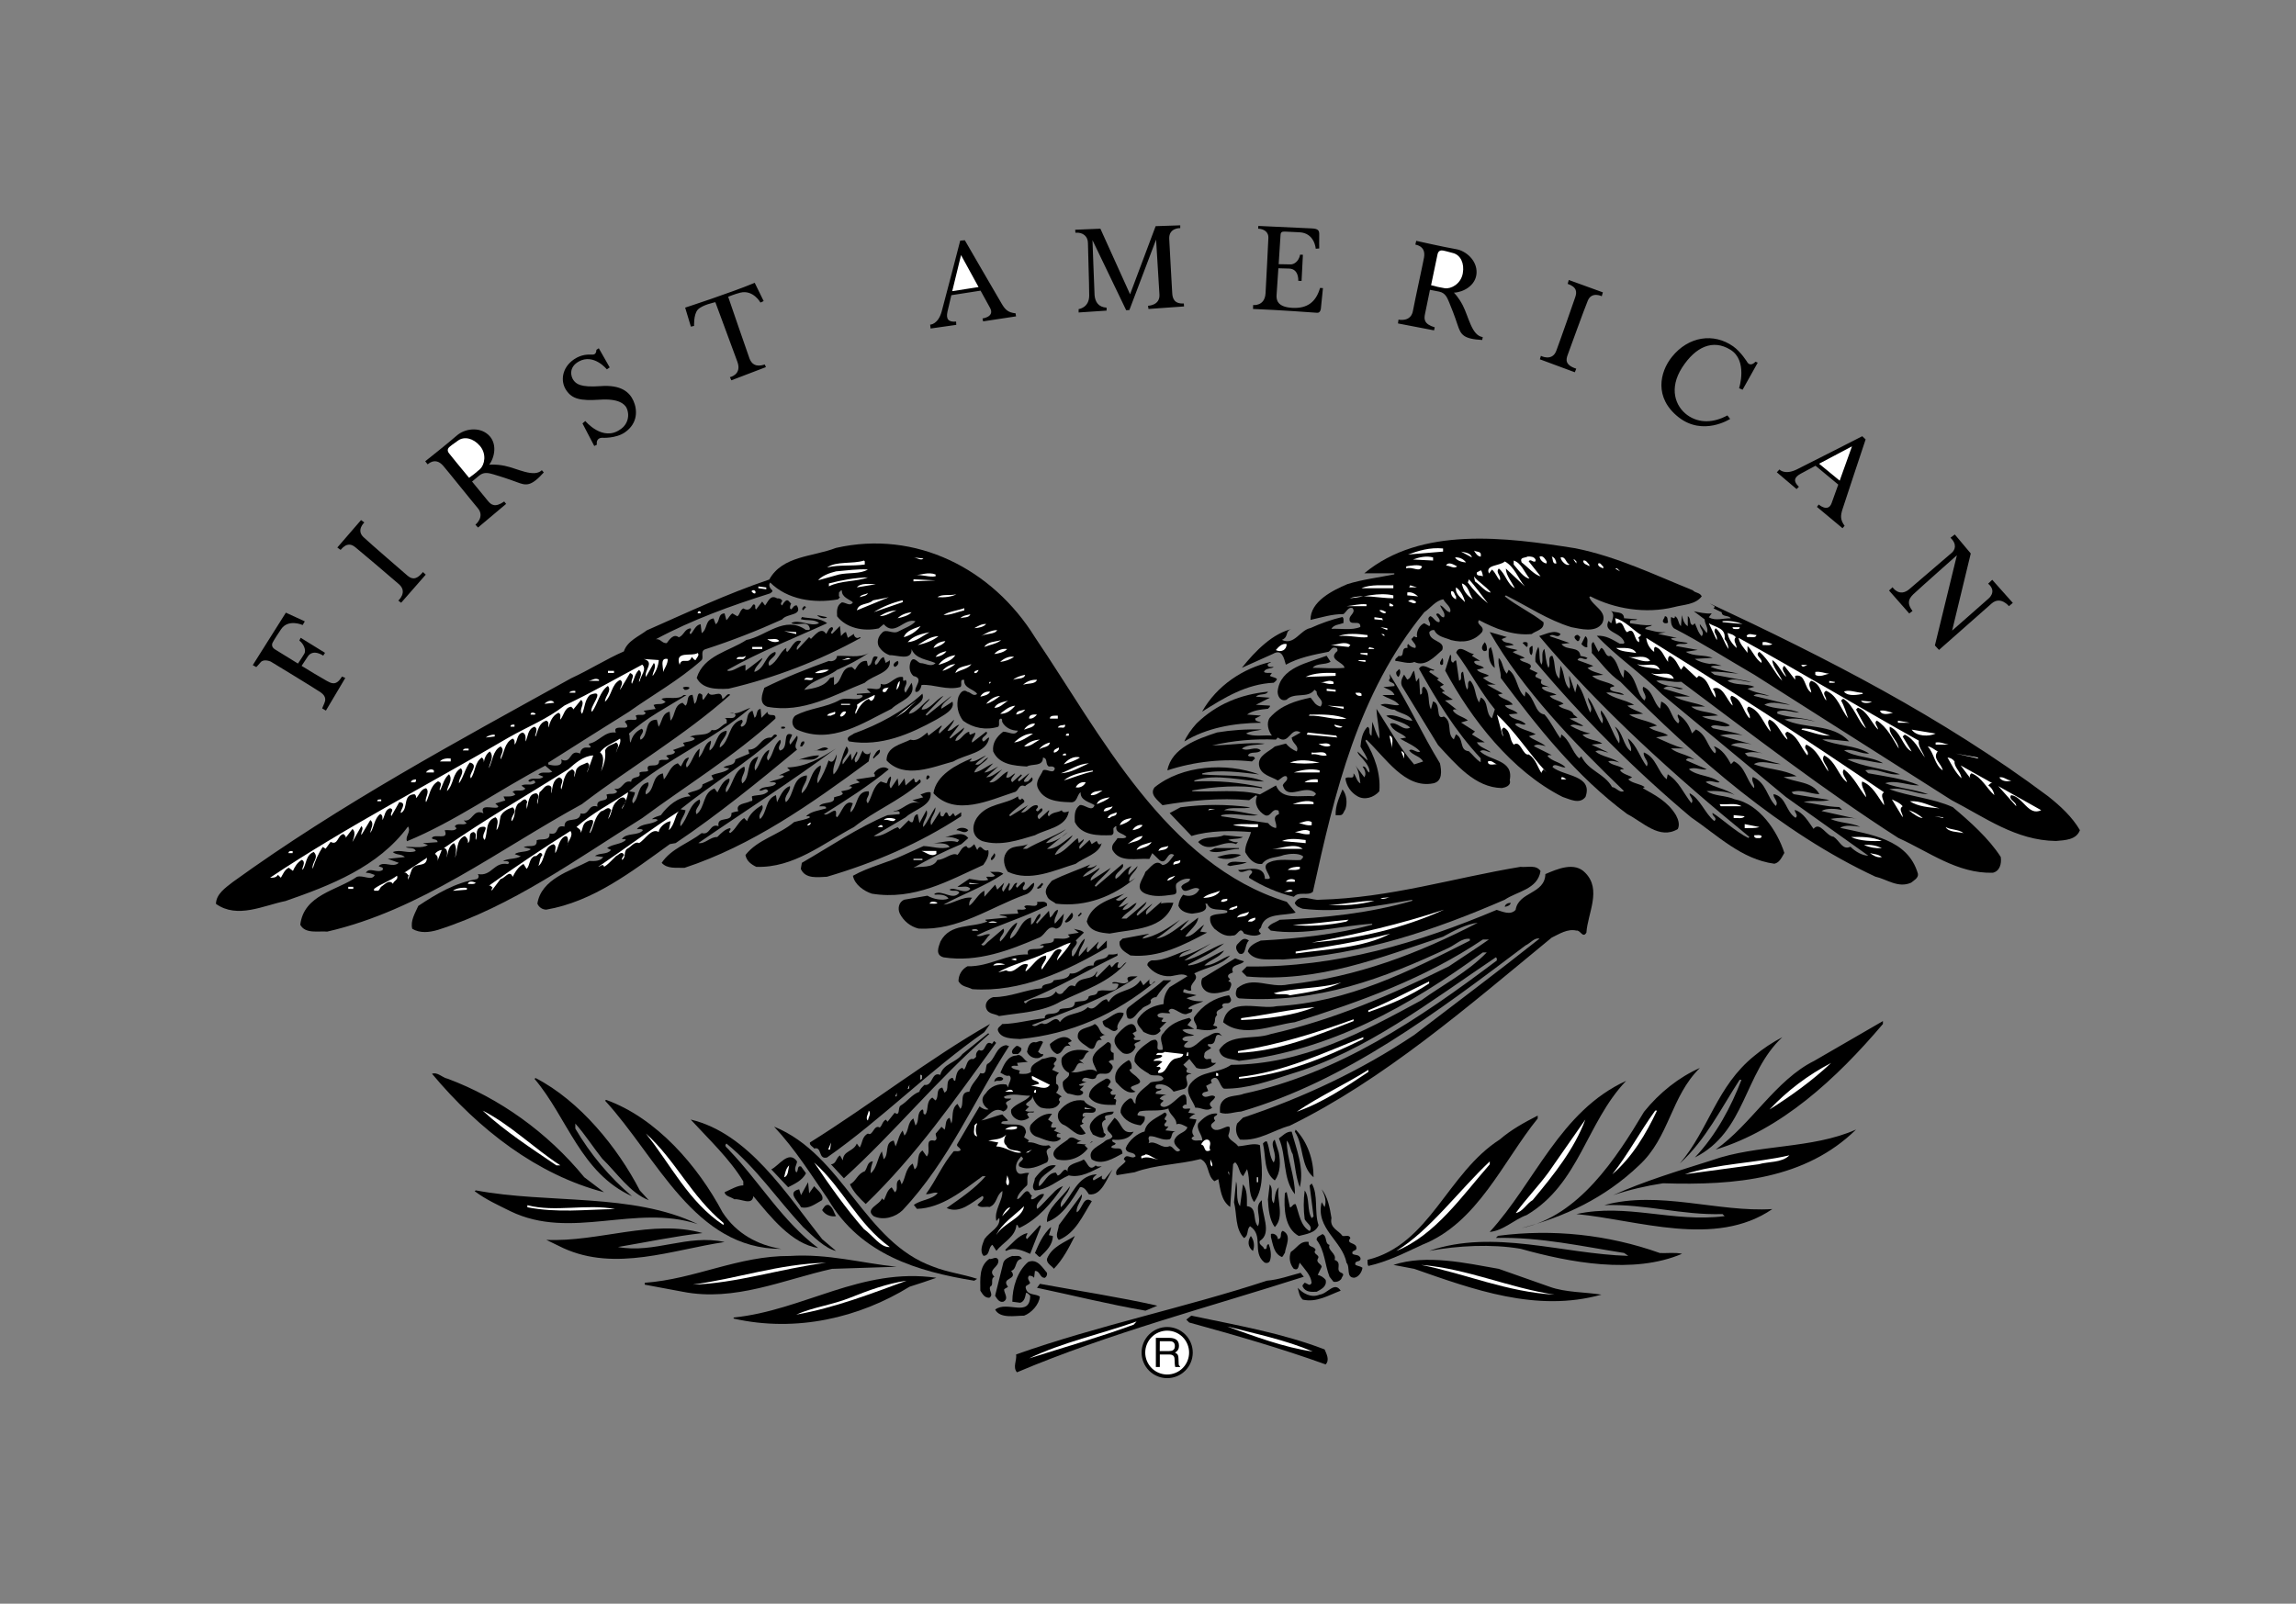 <?xml version="1.0" encoding="utf-8"?>
<!-- Generator: Adobe Illustrator 25.0.1, SVG Export Plug-In . SVG Version: 6.00 Build 0)  -->
<svg version="1.0" id="katman_1" xmlns="http://www.w3.org/2000/svg" xmlns:xlink="http://www.w3.org/1999/xlink" x="0px" y="0px"
	 viewBox="0 0 3079.3 2151.4" style="enable-background:new 0 0 3079.3 2151.4;" xml:space="preserve">
<rect x="0" y="0" width="3079.3" height="2151.4" fill="#808080" stroke="none"/>
<style type="text/css">
	.st0{fill:#FFFFFF;}
</style>
<path d="M2270.3,791.9c3.5,3.9,9.5,2.8,12,8.1c-8.5,11.3-24.4,11-37.4,14.5c-37.8,9.2-79.5,2.4-112-14.5l-1.4,1.1
	c4.2,12,25.4,19,17.3,35c-8.8,13.4-29.3,7.4-41.3,5.3c-31.4-9.5-59-28.2-87.9-42.7l-1.4,1.4c16.6,13.1,35.3,21.5,51.9,34.6
	c1.4,10.3-10.3,11.3-15.9,15.9c-25.4,2.4-49.1-7.4-70.6-18.7c-4.9,6.3,8.8,8.1,3.9,16.2c-11,12.7-25.8,14.5-41.3,10.6
	c-8.1-3.5-18.4-4.2-22.6-13.4c-2.8-0.4-5,0.4-6.7,2.8c0,13.4,22.2,10.9,17.3,24c-10.6,9.5-23,23-37.4,15.9c-6.7,3.5-18.7-1-25.4-1.4
	c-1.1-3.2,2.8-4.2,4.2-6.7c9.9,2.5,1.7-12,12-10.6c0.4-1.8-1-4.2,1.1-5.3c2.3,3,5.8,5,9.5,5.3c2.5-3.9-3.5-7.8-5.3-12l3.9-3.9
	c0.7,1.7,2.8,1.4,3.9,1.4c-2.1-6.7,3.2-16.6,9.5-18.7l6.7,3.9c4.3-4.2-5.6-9.2,1.4-13.4c4.6,1.4,6.4,8.1,12,8.1
	c2.4-3.5-2.8-7.1-4.2-10.6c4.2-4.2,6,5.3,10.6,3.9c2.5-5.3-3.5-10.6-5.3-15.9c5.3,1.4,7.8,8.8,13.4,9.2c2.5-6.4-6.3-11.7-9.1-17.3
	c-10.6,1.8-17,11.7-25.5,17.3c-89,108.8-120.1,241.6-149.4,375.1c-7.1,6-19.1-1.1-25.5,6.7c-21.2-5.2-41.5-13.8-60-25.4
	c-1.8-4.2,8.8-7.1,1.4-10.6c-5.3,0-12.7,6-16.2,0c12,0,35.3-8.1,36,12c2.5-0.4,5.3,1,6.7-1.4c-1.7-7.1-12.3-16.6,0-21.2
	c12-5.3,29.3-1.8,41.3-2.8c1.4-1.8,3.9-2.8,2.8-5.3c-6.7-4.2-17.7-3.2-25.4-1.4c-9.5,3.9-21.9,2.1-29.3,12
	c-11.3,1.1-17.7-7.4-22.6-15.9c-0.4-10.3,5.3-17.7,7.8-26.9c-26.5-2.1-55.4-2.1-79.8,5.3l-29.3-30.7l14.5-7.8
	c31.1-4.2,62.6-4.2,93.6,0c-9.9,3.2-26.1-1.4-35,3.9c16.2,0.4,30.4,4.2,45.5,6.7c-14.5,2.1-33.2-3.9-49.5,0v1.4l62.9,9.2
	c2.8,3.9,6.7,6,10.6,6.7c2.5-6.7-7.1-14.5,3.9-18.7c0-1.8,0.4-5.6-2.5-5.3c-7.1-2.1-8.5,9.9-16.2,6.7c-8.8-4.9-15.2-15.2-10.6-25.4
	l-1.4-1.4l-9.2,6.7c-39.6-3.5-79.1,0.4-116.2,6.7c-6.3-6.7-18-14.5-10.6-24c36.8-29.7,95.8-33.6,140.2-17.3
	c-23.3-2.5-53.3-7.1-76.3-1.4v1.4c27.9,2.5,58.3-0.7,83,9.5c-29.7-0.4-63.3-11.3-93.6-1.4v1.4c30.5-1.5,61,1.1,90.8,7.8v1.4
	c-28.6-4.9-64-2.4-93.6,2.8v1.1c30.4,1.4,61.5-3.2,90.8,4.2l21.5-12c8.1,20.5,32.5,12.7,50.5,14.5c1.1-1.4,3.5-1.8,2.8-3.9
	c-14.1-13.8-37.5,10.9-44.2-10.6c1.1-4.6,8.1-6.3,5.3-12c-3.9-2.4-7.8,3.5-12,5.3c-8.8-5.3-23-7.4-25.1-20.1
	c-2.1-13.4,13.4-18.4,21.2-25.5l14.8-3.9c3.9,4.7,8.9,8.3,14.5,10.6c3.9-8.1-6.3-10.3-6.7-18.7l12-6.7c-14.1-8.8-15.2,18-30.7,6.7
	l-2.5,2.8c-28.7-1.3-57.5,1.3-85.5,7.8c21.9,0,47.7-4.6,70.6-2.4c-8.8,2.4-23.3,0.4-30.7,6.7c8.5,4.6,17.7-4.3,25.4,2.4
	c-4.2,5.3-14.1,0.4-17.3,6.7c2.5,3.5,7.8-1,9.5,4.2l-4.2,3.9c-38.2-4.1-76.9,0-113.4,12c5.6-30.4,41-42.4,66.7-50.9
	c19.4-3.2,39.2-4.6,60.1-3.9c-6,1.7-15.2,1.7-21.2,5.3c9.9,4.9,24.4,1.8,34.6,2.8c-4.9-6.3-7.8-17-2.8-24
	c15.2-17,34.6-22.6,54.7-26.9c4.9,5.6,5.7,9.9,13.4,12c6.3-9.2-5.7-11.3-5.3-20.2l-2.8-2.4c-8.8,12.3-27.2,2.8-37.5,13.4
	c-8.1,2.8-12-4.6-12-11c3.2-32.5,41-38.5,65.7-48l5.3,8.1c-7.4,4.6-18.7,1.4-24,8.1c14.1,0,28.9,1.4,42.7,0
	c-0.7-7.8-23.7-10.9-9.5-22.6c0.4-2.1-0.4-4.6-2.5-4.2c-4.9-1.8-6.3,3.5-9.5,5.3c-20.2,3.9-39.9,7.8-57.2,17.3
	c-2.4-8.1-4.6-21.9-17.3-14.5l-41.7,18.7c18-22.6,42-47,68.2-52.3c-11.6,2.1-4.2,10.6-14.5,14.8c16.6,8.1,24.4-13.4,38.5-15.9
	c13.8-6.3,27.9-11.3,42.7-14.8c2.4,2.1,1.1,5.3,1.4,8.1c-5.3,2.1-13.1,2.1-16.2,7.8c11.6-0.7,27.5,2.4,38.8-2.5
	c0.7-11-14.8,0-14.5-10.6c0-5.6,9.1-8.8,3.9-14.8c-5.6-1.8-8.1,5.3-12,8.1c-15.9,0-29.7,4.6-44.2,7.8c-0.4-24.7,29.7-39.6,49.5-48
	c20.2-6.3,41.7-8.8,62.9-13.1v-1.4h-40.3c76.3-63.2,189.7-48.4,283-33.6C2168.6,746.7,2218.8,771.1,2270.3,791.9L2270.3,791.9z"/>
<path d="M1388,854.8c87.2,128.6,175.6,305.2,337.7,355l12,14.5c-16.2,4.9-41.7-0.7-46.6,20.1c-1.4,1.8-3.5,2.8-2.5,5.3l2.5,2.8
	c-6.3,4.9-15.9,2.1-22.6,0c-5.7-11.3-8.5,3.2-14.8,2.5c-10.6,2.1-18-3.5-25.1-9.2c-3.9-4.6-6.7-9.5-5.3-16.2
	c5.3-4.3,14.8-2.8,22.6-5.3v-2.5c-9.2-3.2-22.6,1.4-26.9-9.5h-2.5c5.6,11.3-10.3,12.3-17.7,13.4c-7.1-0.7-15.2-2.8-18.4-10.6
	c0.6-5.5,2.8-10.6,6.3-14.8c7.8,3.2,17,1.4,21.5-6.7v-1.1c-8.5-5.6-19.8,10.6-24-2.8c2.8-5.7,11.3-4.9,12-10.6
	c-6-1.4-13.8,1.4-18.7,6.7c-2.1,6.7,4.6,13.8-5.3,14.5c-12.7,1.8-24,3.2-36-1.4c-15.9-7.1-2.8-19.8,0-29.3c6.7-5.3,13.8-18,22.6-9.2
	c7.8,0,11.6-8.5,15.9-13.4c-9.9-6.7-9.5,14.8-19.8,6.7l-9.5-9.2l-3.9,7.8c-17.3-1.4-39.6,5.7-49.5-12c-2.4-7.4,4.2-11,6.7-15.9
	c3.9-0.4,8.8,1.1,12-1.4c-2.8-5.3-15.5-4.6-13.4-14.5c-1.7-0.7-2.4,1.4-3.9,2.4c-0.7,3.5,1.7,7.8-2.8,9.5
	c-17.6,0.7-40.3,0.7-49.1-17.7c-0.4-8.5-0.7-17.3,6.7-22.6c6-1.7,16.6,10.3,19.8,0c-6.7-4.2-19.4-6.3-18.7-17.3
	c-5.6,3.9-3.9,14.8-14.5,13.4c-17-0.4-35-2.5-42.7-18.7c-4.2-9.2,3.5-16.2,6.7-24c4.6-3.2,14.5,6.3,15.9-2.8
	c-1.8-3.2-4.9-2.4-8.1-2.4c-5.3-3.2-0.7-11-7.8-12c0,12.7-14.5,7.8-21.6,12c-17.3-1.1-37.1-2.5-45.2-20.2
	c-1.4-11.3,4.6-19.8,13.4-26.5c6.3-0.4,15.9,6.7,19.8-1.4c-8.5,0-17.3-3.9-21.2-12c0-1.4,0.4-3.5-1.4-4.2c-5.3,0.7-0.7,8.1-3.9,11
	c-16.1,4.9-33.5,1.9-47-8.1c-7.1-9.1-9.5-21-6.3-32.1c1.8-4.2,6-11.3,12-6.7c4.6,0.4,8.1,7.1,13.1,2.8c-4.3-6.7-18.4-7.4-17.3-18.7
	c-7.4-1.8-1.7,7.1-5.3,9.5c-18,4.9-35.3-3.9-51.9-2.8c-0.7,3.9-3.5,10.6-8.1,9.2c-2.8-6.3,12.3-18-2.8-21.2
	c-5.3-4.6-6.3-12.3-3.9-18.7c3.9-9.1,9.2,0.7,13.4,1.4c6.7,0,14.1,6,20.1,0c-10.3-4.9-26.9-5.3-32.1-18.7
	c0.7,16.6-20.5,7.4-29.3,8.1c-6.2-2.1-11.5-6.4-14.8-12c-2.8-6-0.7-13.1,4.2-17.7c5.3-7.1,14.8,2.5,22.6-2.4
	c7.8-4.2,17-7.1,22.6-13.4c-15.2-5.3-27.6,21.2-42.7,3.9l-6.7,5.6c-20.9,4.6-43.8-0.7-55.8-16.2c-0.4-7.4-0.7-14.5,6.4-18.7
	c5.3,0,11,6,14.8,0c-4.6-4.2-15.2-6.7-14.8-15.9c-1.8-0.7-2.5,1.7-3.9,2.8c0.4,2.1-1.1,5.3,1.4,6.3l-2.8,2.8
	c-32.1,5.7-67.8,0.4-90.8-22.6c-2.8,3.5-0.4,7.8,2.8,10.6c0.7,2.1-1.8,2.8-2.8,3.9c-52.6,16.6-104.5,35.3-153.3,61.5
	c7.1-0.4,7.8,5.7,14.5,5.3c3.5-4.6,9.2-13.4,16.2-7.8c7.1-2.8,7.8-11.7,15.9-12c2.1,3.2-3.9,5.3,0,7.8c4.2-4.2,6.3-12.3,13.4-13.4
	l1.4,12c8.1-5.3,4.2-18,15.9-19.8l2.8,7.8c6.3-3.5,2.4-14.1,12-14.5l2.4,9.2c3.2-2.8,4.2-6.7,8.1-9.2l6.7,3.9
	c3.5-2.8,3.2-7.8,7.8-10.6c7.1,3.9,9.5,0.7,13.4-5.3c4.9-0.4,1,5.3,3.9,6.7l8.1-10.6l3.9,5.3c4.2-5.3,7.1-15.2,16.2-9.5
	c2.6-0.5,5.2,0.6,6.7,2.8c0.4,1.8-2.4,2.8-1.4,5.3l1.4,1.4c1.2-2.6,3-5,5.3-6.7c3.2-1.4,4.2,2.4,6.7,3.9c-0.7,2.1-1.8,3.9-1.4,6.7
	l1.4,1.4c2.4-1.8,3.9-6.3,7.8-5.3c8.1,14.1-13.8,10.3-19.8,18.7c-33.6,15.2-67.8,28.6-102.8,39.9c-7.8,2.4-1.7,10.6-5.3,14.8
	c-30.7,27.2-65.3,46.3-97.5,69.2c-36,22.6-72,45.2-108.1,68.2v2.4c5.7,1.8,21.2,3.9,17.3-6.7c14.5,7.1,10.6-14.8,25.4-7.8
	c0.4-4.9,3.9-8.8,9.1-8.1c1.8-0.4,4.2,1.1,5.3-1.4c-1.1-1.4-3.2-1.7-2.4-3.9c13.1-2.1,20.8-17,36-14.8c-6.3-14.1,25.4,1.4,12-14.5
	c4.9-6.7,20.5,2.5,14.5-8.1c3.9-3.2,11.7,1.4,13.4-3.9l-2.8-2.8l16.2-2.4l-2.8-5.3c6-2.8,10.6,0.7,16.2-4.2l-5.6-3.9
	c7.4-3.9,22.2,2.1,29.7-5.3h3.9c-26.1,16.6-53.4,30-77.3,51.9c2.1,3.5,0,8.8,2.5,12c1.4-8.4,7-15.4,14.8-18.7
	c5.7,4.6-5.3,9.9-1.4,14.8c11.3-6,3.9-27.2,21.6-26.9l2.4,9.5c4.9-6.7,4.2-18,14.8-20.2l1.1,12c6.7-6.3,4.2-20.9,16.2-24l3.9,3.9
	c4.9-3.9,0.4-14.5,9.5-14.5l2.5,12c5.6-3.2,2.1-19.4,10.6-12c0.4,2.1-0.7,5.3,1.4,6.7l6.7-9.5c4.9,8.1,17.7-6.3,18.7,8.1
	c3.9-0.4,6.7-9.1,10.6-5.3c-62.2,55.1-133.2,96.4-198.9,146.6c-112,61.1-216.1,142.3-341.6,171c-11.4-1.1-29.4,3.5-36.1-9.2
	c4.9-40.6,49.5-45.9,75.9-64.3c8.8-2.8,20.2,6.3,24-2.5c-3.9-1.4-7.4-3.2-12-2.8c4.9-8.5,15.2,1.1,22.6-3.9c1.8-4.6-3.5-3.2-5.3-5.3
	c7.1-7.4,18.7,3.2,26.9-4.3l-14.8-5.3l23-2.4c-4.9-4.6-11.6-2.4-16.2-6.7c10.6-4.2,20.5,2.8,30.7-1.4c-1.7-5.6-9.2-2.8-13.4-5.3
	c7.1-1.1,22.6,2.4,29.7-2.8l-6.7-2.4l19.8-1.4c-0.4-4.6-5.7-2.8-7.8-5.3c2.8-7.1,23.7,3.9,17.3-10.6c5.3-1.1,13.4,2.1,15.9-2.8
	l-2.4-2.4c3.5-5.7,11.3-0.7,15.9-4.2l-3.9-3.9c12.3,2.8,12-16.2,26.5-9.5c-5.7-13.1,12-6,18.7-7.8l1.4-1.4l-4.2-3.9l13.4-4.2
	l-2.4-5.3c5.6,0,11.6,0.7,15.9-2.5c-1.4-1.1-2.1-3.5-3.9-2.8c2.8-5.6,13.1,0.4,17.3-5.3l-5.3-3.9c5.3-3.5,13.8,1,18.7-4.2
	c-2.4-7.1-6.3,2.4-9.5-2.5c4.9-5.6,15.2,0.4,20.2-5.3l-6.7-2.8c4.6-5.3,13.4-0.7,18.7-3.9l-9.5-8.1
	c-62.2,32.5-120.8,74.8-185.4,101.4c-2.8-6.7,6-12.7,1.4-19.8c-39.9,54.4-104.2,79.1-164.3,100c-29.4,5.9-64.7,24.3-93.3,3.8
	c0.4-13.4,12.7-21.5,22.6-29.3c144.5-104.5,300.2-188.3,453.9-273.4c24-11,46.6-25.5,70.6-36c4.6-14.1,20.2-20.1,30.7-28.2
	c54.4-24,107.7-49.1,164.3-68.2c17.7-32.1,58.6-30.4,89.4-42.4C1228.3,710.7,1331.1,763,1388,854.8L1388,854.8z M2746.8,1068.2
	c16.6,13.1,32.5,27.9,42.7,45.5c-4.9,13.1-19.8,13.4-32.1,14.5c-54.1-0.7-95.4-31.8-139.9-54.7L2353,905.3
	c-36-20.8-71.4-43.5-108.1-62.5c-3.9-3.9-4.2-9.1-3.9-14.8c2.1-0.4,3.9,3.2,5.3,0v-1.4c5.3,2.5,3.9,9.5,8.1,13.4l1.4-14.8
	c1.1,5.6,2.8,12,7.8,14.8v-13.4c5,3.2,1.1,10.6,6.7,12l2.8-2.4c2.8,5.7,4.2,12.3,9.1,17.3c5-6-3.2-10.3-2.4-16.2l9.2,12
	c3.2-6-2.8-12-2.8-18.4l-14.5-10.9c5.3,1.1,16.6,3.9,24,2.8l-3.9,5.3c9.2,5.3,19,1.1,29.3,1.4c-2.1-4.6-12-1.4-12-8.1l-11-5.3
	c0.7-0.7,1.8-1.4,1.4-2.8l-6.7-3.9C2449.4,882.7,2604.1,961.5,2746.8,1068.2L2746.8,1068.2z M2178.1,829.4l17.6,1.4
	c-2.8,3.2-10.9-2.1-9.5,5.3c9.5,1.1,19,3.5,29.3,2.4c-1.8,2.8-8.1,1.1-9.2,5.3c8.8,2.1,17.7,5.3,27.9,4.2l-10.6,2.4l25.4,5.3
	c-2.8,0.4-6-0.7-8.1,1.4c6.7,3.9,15.2,3.9,22.6,5.3c-3.2,3.5-13.4-1.1-15.9,4.2l29.3,5.3l-15.9,2.5c10.3,6.7,24.7,3.5,36,8.1
	l-24,1.4c4.9,3.5,12.7,5.7,19.8,6.7c6-1.1,11,1.4,16.2,2.5c-4.9,0.4-11-1.1-14.8,1.4c11.7,4.9,25.1,6.3,37.4,9.2
	c-12.3-0.7-25.8-3.5-37.4-2.4l5.3,3.9l49.5,9.5c-11,0.4-22.2-6.3-32.1-1.4c10.6,6.7,24.7,3.2,36,8.1l-9.2,2.5
	c7.8,4.9,19.8,6.3,29.3,9.5c-7.1,0-16.6-4.9-21.2,0l49.1,12c-8.5,0-24-6-34.6,0c14.1,6.7,32.5,4.2,46.7,10.6
	c-9.5-0.4-19.4-4.9-29.3-1.4v2.8c16.2,5.7,35,4.9,50.9,10.6c-13.1-3.2-27.6-5.6-41.3-2.8c27.2,13.4,63.9,4.6,86.6,29.3
	c-12-0.7-24.7-3.5-36-2.4c19.8,8.8,44.2,7.1,62.9,18.7c-9.5,1.4-21.9-7.1-33.6-4.2c15.9,9.9,36.4,7.8,52.3,17.3
	c-15.9-1.4-32.1-7.4-48-5.3c20.9,10.3,47.7,12,70.7,20.1c-17,2.1-30.4-9.2-46.6-5.3l3.9,3.9c23,4.2,47,7.1,68.2,16.2
	c-14.5,0.7-31.1-7.8-45.5-2.8c18.4,7.1,39.2,7.8,57.6,14.8c-18-0.4-33.9-10.3-51.9-6.7c27.6,9.9,58.6,12,85.1,24
	c23,19.4,48.4,42,64.3,66.8c1.4,9.2-1.4,19.1-10.6,21.2c-47.7,1.4-85.8-28.3-126.8-46.7c-99.6-63.9-195-137.8-291-209.5
	c-12,1.4-23-3.2-33.6-1.4c9.5,7.8,24,7.1,36,10.6c-7.4,3.9-17.7-8.1-26.5,0l36,10.6h-21.5c12.7,7.1,28.3,7.8,41.3,13.4h-18.4
	c9.2,8.1,24.4,6,36,12l-21.6,1.4c11.7,6,26.5,4.2,37.5,12c-7.4,4.2-19.8-3.2-25.5,1.4l2.8,2.4c13.1,3.2,27.2,4.6,39.9,9.5
	c-10.1-2.1-20.6-2.1-30.7,0l42.7,12c-8.5-1.8-21.2-3.2-27.9,1.1l42.7,11c-7.4-1.8-17-2.4-24,0l3.9,3.9c15.2,1.8,29.3,7.1,44.2,10.6
	c-12,0-26.1-6-36,0c18.4,7.4,39.9,6.7,57.2,16.2l-17.3,1.1c15.9,7.8,38.5,5.3,48,23c-12.7-0.4-24.4-7.1-37.4-2.8l2.8,2.8
	c15.9,2.5,31.8,5.3,48,7.8c-11.3,3.2-22.2-0.4-34.6,2.8c15.9,2.1,31.1,6.3,48,6.7l3.9,3.9c-8.8-1.8-21.5-2.8-27.9,1.4l48.1,10.6
	c-8.5-2.1-24.7-2.1-36,0c12.3,5.6,27.2,4.9,39.9,10.6c-8.5-1.1-20.9-3.2-26.9,1.4c39.9,8.8,90.8,14.8,104.2,61.5
	c1.1,5.6-5.6,9.2-9.1,12c-17.3,7.8-32.5-4.6-48-8.1c-125.8-58.6-240.6-158.6-341.9-261.4c-15.9-10.6-26.1-25.8-38.5-38.8
	c1.1-4.9-2.5-12.7,2.4-14.5l6.7,13.1c1.8-1.4,1.8-3.9,4.2-5.3c5.3,3.2,5.3,13.4,12,10.6c10.6,7.8,9.9,20.5,17.3,29.7l1.1-11
	c17.6,9.2,14.8,30.1,26.9,41.3c5.6-6.7-4.9-12.3-1.4-18.4c13.8,6,13.1,21.5,22.6,29.3l1.4-9.5c13.8,6,12.3,20.8,22.6,29.3
	c4.6-3.9-2.5-8.5,0-12c9.9,6,15.5,15.9,18.7,25.4l5.3-5.3c14.5,7.1,15.2,23.3,25.4,32.1c3.2-3.2,0-6.7-1.4-9.5c11,3.5,18,14.8,23,24
	l3.9-3.9c15.9,8.1,16.2,24.7,26.9,36c2.1-4.2-4.6-9.9-1.4-14.8c18,7.4,18.7,26.9,30.7,38.8c4.6-6-4.6-11.3-2.8-15.9
	c17.3,3.9,15.6,23,29.3,31.8c4.3-3.5-1.4-6.7-1-10.6c11.6,3.5,18.4,16.2,25.1,25.4c8.8-10.6,17,9.9,26.9,10.6
	c8.5,5.6,11.7,18.4,22.6,13.4c6.7,6.7,16.2,12,24,12l-110.6-78.8l-165.7-137.4c-27.2-27.9-61.8-50.9-87.9-78.8
	c13.1-0.7,20.9,5.3,30.8,10.6c2.1-0.4,5.3,1.1,6.3-1.4c-3.9-14.5-29.7-13.1-21.2-29.3c1.4,1.1,2.1,3.5,3.9,2.8
	c1.1-5.3,4.9-12-1-16.2C2165.8,822.7,2177.8,819.2,2178.1,829.4L2178.1,829.4z"/>
<path d="M1109.3,836.1c-44.9,20.5-90.4,38.1-133.5,62.5v1.4c8.1,1.1,15.2-6.7,24-8.1v8.1l22.6-17.3c0,4.6-11,12.3-10.6,18.7
	c14.5-4.3,14.1-23,27.9-26.9c3.9,6-13.4,10.9-7.8,18.7c11-5.3,13.8-18.7,22.6-24c0.4,1.8-1.1,4.2,1.4,5.3c6-5.3,9.5-17.7,18.4-14.5
	c-1.4,3.9-7.4,7.8-5.3,12l16.2-17.3l2.4,2.4c4.6-4.2,14.1-17.3,20.2-6.7c2.8-2.8,3.2-8.1,8.1-9.2c3.5,2.5-1.1,5.3-1.4,7.8l1.4,1.4
	l10.6-10.6l1.4,13.4c2.1-1.8,3.9-4.9,6.7-5.3l2.5,7.8l8.1-5.3c0,4.2,4.6,7.4,7.8,4.2l1.4,1.1c-55.7,30.8-115.4,53.7-177.3,68.2
	c-17,1-35.3,0.4-42.7-14.5c9.5-30.4,43.8-35.7,66.7-50.9c26.1-4.9,51.2-33.6,79.8-13.4c1.8-0.4,4.6,1.1,5.3-1.4
	c-2.1-12.7-15.9-3.2-25.1-7.8c10.3-6,26.9,6,37.4,0c-6.3-5.7-16.6-2.8-24.4-5.3l1.4-2.8C1087,830.1,1099.7,828.7,1109.3,836.1
	L1109.3,836.1z M2093,850.6c-4.2,7.1-9.9-2.1-14.8,2.8l26.9,9.2l-10.9,1.4c6.7,9.5,24,2.1,25.4,15.9c3.5,0.7,6.7,1.1,9.5,2.8
	c-3.5,4.9-9.9-4.2-13.4,2.8c7.1,2.4,14.1,5.3,21.2,7.8l-7.8,2.8c4.9,4.9,14.1,6.3,21.2,9.2l-14.9,1.4c7.4,7.4,20.5,7.1,29.7,13.4
	c-0.4,2.1-7.4,0.4-5.3,5.3c5.3,4.2,13.1,2.1,18.4,6.7c-6.3,0.4-16.6-4.6-24-2.8c10.6,8.1,25.4,9.5,37.4,16.2l-9.1,1.1
	c5.3,4.9,14.1,7.1,21.2,10.9l-18.7,1.1c10.6,7.1,25.8,7.8,37.4,14.8l-10.6,2.4c7.8,6,17.7,5.3,25.4,10.9l-16.2,2.5
	c12.3,5.3,24.4,11.6,37.5,14.8H2241c8.5,7.1,21.2,7.8,30.7,14.5c2.5,2.4-8.1-4.9-10.6,1.4c9.2,3.9,18.7,8.1,27.9,12
	c-6,2.1-15.9-3.9-24,0c12,9.9,29.3,7.8,41.3,17.3c-4.2,2.1-12.3-3.9-18.7,0c11.3,7.1,27.2,9.1,38.8,17.3c-11-5.6-25.8-5.6-37.5-5.3
	c9.9,7.1,25.4,5.6,37.5,11c32.9,6.3,57.2,42.4,66.7,72c-3.2,5.3-6.3,13.1-13.4,14.5c-43.8-5.7-76.3-38.1-112-62.5
	c-75.3-63.3-145.1-133.1-208.4-208.4c-0.7-6.9,0.6-14,3.9-20.1c2.8,7.4,0,17.7,4.2,24c3.2-6.3-1.4-15.9,3.9-21.2
	c1.8,8.5,1.8,17.7,5.3,25.4c3.9-4.6-2.1-15.5,5.3-16.2c4.9,9.9,1.4,23.7,9.5,30.7l1.4-17.3c6,9.5,3.9,23.3,12,30.7
	c2.4-5.3-1.4-12.7,0-17.3l7.8,22.6l2.8-12c8.8,11.6,11,26.1,17.3,38.8c4.6-7.4-3.5-12.7-2.8-20.1c7.8,9.9,11.3,23.7,18.7,34.6
	c3.9-6-3.9-12-1.1-17.3c10.6,13.4,14.5,30,24,44.2c2.1-7.8-2.1-15.5-5.7-22.6c11.3,8.1,10.6,25.1,21.5,33.2
	c1.7-5.3-3.2-11.3-3.9-17.3c12,9.5,15.9,25.4,25.1,37.5c4.2-6.7-5.3-11.3-3.9-18.7c17,6.7,18.4,26.1,30.7,36l1.4-6.7
	c15.2,9.5,21.2,25.8,31.8,38.8c3.9-4.9-2.8-8.5-2.5-13.4c14.8,8.1,20.2,26.9,33.2,37.4c4.9-4.6-3.5-6.3-2.4-10.9
	c12,7.1,30.7,25.1,48,33.6l1.4-1.4c-98.2-80.2-199.6-171.3-281.9-269.5C2073.6,850.6,2084.9,844.2,2093,850.6L2093,850.6z"/>
<path d="M2014.2,857.3c2.4,6.7,11.3,3.5,15.9,8.1l-12,1.4c4.9,3.5,11.6,3.5,17.3,5.3l-6.7,2.5c4.9,3.5,12,4.9,16.2,8.1l-6.7,1.4
	c2.4,5.7,20.8,4.6,13.1,13.4l11,5.3c-1.4,1.4-3.9,2.8-2.8,5.3l8.1,3.9c-4.6,8.1,8.1,7.1,10.6,10.6c-2.4-2.1-6.3-1.1-9.1-1.1
	l-1.4,1.1c4.2,6,13.8,5.7,19.8,9.5l-9.2,1.4c4.2,5.7,14.1,6.4,18.7,10.6l-6.7,2.5c6,6,17.3,4.2,20.2,12l5.3,4.2L2105,964l18.4,9.5
	c-3.5,2.1-11.6-3.9-17.3,0c8.5,4.9,17.3,8.5,26.9,10.6l-10.6,1.4c6.3,7.8,18.7,6.4,26.5,12l-14.5,1.4l22.6,10.6
	c-5.6-0.4-11.6-4.9-17.3-1.4c8.5,7.1,21.9,7.8,32.1,14.8c-4.6-1.4-11-3.2-14.9-1.4c5,5.7,14.9,4.9,21.2,10.6c-1.4,0.4-4.2-1-5.3,1.4
	c3.5,4.9,11,6.3,16.2,9.2l-5.3,2.8c5.6,5.6,15.5,5.6,22.6,10.6c-1.4-0.4-2.1,0.7-2.8,1.4c16.2,9.2,33.2,17.7,44.2,36
	c2.8,5.3,5.6,12.3,2.5,18.7c-24.7,14.8-47-9.5-67.8-20.1c-68.2-50.2-121.5-118.3-169.6-182.6c0.4-9.5-4.2-17-2.8-26.9
	c5.6,4.9,4.9,14.8,10.9,21.2l2.5-5.3c12,8.8,10.6,26.9,21.5,36l1.1-6.7c13.1,8.5,12,29,25.4,30.7c9.1,10.3,14.5,23,21.5,32.1
	l1.1-5.3c12,8.1,14.1,23.3,24,32.1l2.8-2.8c9.9,20.1,30.7,22.6,41.3,41.3c5.7,0.4,9.9,8.5,15.9,5.3c-67.1-64.6-136-136-180.1-213.3
	l23,6.7L2014.2,857.3L2014.2,857.3z"/>
<path d="M1976.8,877.4l-2.8,2.4l11,6.7c-2.8,0.4-6-1.1-8.1,1.4c2.1,5.3,9.1,3.9,13.4,8.1l-9.5,2.4c3.5,4.6,10.9,4.6,16.2,8.1
	l-8.1,2.8c5.3,4.6,11,7.4,17.3,9.1h-12c6,3.9,14.5,8.1,21.2,12l-6.3,1.4c4.6,6.4,14.5,6,19.8,13.4l-10.6,1.1
	c3.5,5.6,12.3,5.3,17.3,10.9l-12,1.1c4.9,8.1,16.2,6,22.6,13.4c-5.6,2.1-9.5-3.9-14.5,0c7.1,7.1,19.1,8.1,27.9,13.4l-9.2,2.5
	c6,5.3,15.5,7.4,22.6,13.4c-4.9-1-12.3-3.9-15.9,0l24,12c-1.8,0.4-4.6-1-5.6,1.4c6,7.1,17,7.8,24,14.8c-3.9,2.1-15.9-7.1-17.3,0
	c15.2,12.3,54.7,10.6,44.2,39.9c-8.1,10.6-21.5,2.8-30.7,0c-68.5-34.6-122.6-104.5-157.5-169.5l6.7-21.2c3.5,1.4-1.4,8.5,3.9,10.6
	c1.4-1.1,2.1-3.5,4.2-2.8l3.9,26.9c5.7-1.4-0.4-10.6,5.3-12c1.8,8.1,1.8,16.6,5.3,24c3.5-3.5-1.1-9.9,4.2-12c7.8,8.1,6,20.1,12,29.3
	l2.4-6.7c11,5.6,5.7,21.5,14.8,27.9l3.9-12c-19.8-24-33.2-51.2-51.9-76C1957,863.6,1968.7,876.7,1976.8,877.4L1976.8,877.4z
	 M1165.1,876c-13.4,8.8-27.6,16.4-42.4,22.6c-14.1,11-33.9,13.1-44.1,26.9c12.7-2.1,26.9-3.9,34.6-15.9l5.3-1.4v10.6
	c12-3.9,8.1-24,24-24l4.2,3.9c3.5-5.6,7.4-13.1,15.9-12l1.4,6.7c8.5-2.1,3.2-16.6,13.1-12c-0.7,3.5-6.3,6.7-2.5,10.6
	c4.9-2.8,4.9-8.8,10.6-10.6l2.8,8.1c1.4-1.8,3.9-1.8,5.3-3.9c2.8,17.3-22.6,19.8-33.6,30.4c-41.3,16.2-82.3,41.3-130.7,32.1
	c-11.7-4.6-6.7-17-3.9-25.4c27.9-13.8,56.9-25.4,86.5-36c4.9,1.4,10.9-1.4,10.9-6.7C1136.8,878.9,1152,883.4,1165.1,876L1165.1,876z
	 M1214.5,912c4.6,6-5.3,10.9,0,17.3l8.1-13.4c7.1,20.1-15.9,24-26.9,35c-38.2,18.7-80.5,48.4-126.8,27.9c-5.6-2.9-7.8-9.9-4.9-15.5
	c0.6-1.2,1.5-2.3,2.5-3.2c18.7-10.3,41.3-10.6,60-21.2c9.5-4.6,26.5,3.2,30.7-5.3c-2.1-2.4-5.3-1-8.1-1.4v-1.4l18.7-1.4l-5.3-5.3
	c6.3-2.5,20.1,5.6,18.7-6.7c11.3,4.6,17.7-11,29.3-9.2C1212.4,908.2,1209.2,916.6,1214.5,912L1214.5,912z M1218.8,957.6
	c9.9-0.7,18.4-13.4,27.9-20.2c0,3.2-9.9,8.5-10.6,14.5c11,0.7,19.1-13.8,29.3-18.4l-24,25.1l1.4,1.4l33.2-26.5
	c-4.2,5.7-14.5,11-13.4,17.3l14.8-9.5c3.9,11-13.1,18.7-21.5,24c-35.3,19.4-74.2,36.7-117.3,29.3c-5.3-6,3.5-7.8,6.7-10.6
	c32.9-12,64.3-28.3,91.8-53.4C1241.4,943.5,1223,946.3,1218.8,957.6L1218.8,957.6z M1006.5,949.5c-50.5,43.8-111.6,67.8-162.8,112
	l7.8,1.4c0,5.3-5.7,9.9-2.5,14.8c9.2-8.1,4.9-24.4,20.2-28.2c2.8,5.3-5.7,10.9-2.8,16.2c12.7-6,6.7-24.7,22.6-28.2l1.4,8.1
	c6.3-7.1,8.5-18.4,18.7-21.6l3.9,4.3c3.2-4.3,4.2-11.6,11-12c-1.1,4.2-6,8.8-2.8,13.4c7.8-7.8,8.8-19.4,17.3-25.4l-1.4,12
	c7.4-6.7,6.7-18,16.2-22.6c1.4,3.5-3.2,9.5-1.4,13.1c10.3-7.4,7.8-24.4,22.6-26.5c1.1,7.8-10.3,14.8-9.1,22.6
	c14.5-9.2,10.6-32.1,29.3-37.4c3.5,2.8-1.1,5.3-1.4,8.1l1.4,1.4c10.9-3.5,3.5-18,14.5-21.5l2.8,9.5c4.6-3.5,1.4-11,8.1-12l1.1,12
	l8.1-8.1c0.4,8.5,12,0,10.6,9.2c-55.8,50.9-119.1,89.4-178.7,133.5c-88.7,55.4-174.9,118.3-273.7,149.8c-11.7,3.5-24,4.9-34.6-1.4
	c-2.8-10.6,3.9-21.2,8.1-30.7c24.4-16.2,49.5-31.1,78.8-36c2.5-1.8,2.8-4.2,1.1-6.7c19,3.5,21.2-17,40.3-13.4
	c0.7-0.7,1.7-1.4,1.4-2.4c-2.1-2.5-5.7-1.1-8.1-1.4c6-4.2,17-2.4,24-6.7l-8.1-2.8c4.9-4.2,16.6-2.1,21.5-6.7c-2.8-1.4-6-1.8-9.5-2.4
	c5.3-4.2,18.7,2.4,17.3-9.5c5.7-2.8,18.4,1.7,17.3-9.2c14.5,3.2,6-12.3,20.1-9.2c-0.4-15.2,20.2-3.2,21.6-17.7
	c12.3,3.2,9.5-13.1,22.6-9.2c-2.8-12.7,17.3-3.9,12-15.9c4.3-2.4,11.3,0.7,14.5-4.2l-3.9-3.9c11.3,2.8,11.3-12.3,22.6-9.2
	c0.4-8.8,14.5-3.5,10.9-12c3.2-2.8,8.5-0.4,12-2.8c-5.3-13.4,15.2-1.1,14.5-13.4c3.9-2.8,9.9,0.4,13.4-2.5l-3.9-4.2
	c3.5-2.1,10.3-0.7,12-5.3l-2.8-2.4l15.9-5.7l-2.5-3.9c5.3-1.8,12.7-1.8,15.9-5.3c-1.8-2.4-3.9-2.8-6.7-2.8c9.2-4.9,23.3,0,29.3-9.2
	c9.2,2.1,13.1-7.1,20.1-9.2c-0.4-1.8,1.1-4.6-1.4-5.7h-1.1c2.8-3.5,13.1,2.4,14.5-5.3c-1.8-3.2-4.9-2.5-8.1-2.5
	C989.2,959,996.2,953,1006.5,949.5L1006.5,949.5z M1270.7,980.2c5.3,1.4,9.9-6.7,15.9-8.1l-13.1,17.3l1,1.4
	c6.3-4.9,12.3-9.5,18.7-14.8c-1.4,7.1-10.6,10.6-12,17.7c6.7,1.1,11.3-11,18.7-12c0,1-0.4,3.2,1.4,3.9l6.7-2.8
	c0.4,5.3-6,9.2-4.2,13.4l18.7-14.5l1.4,1c-0.4,4.9-10.3,6.7-5.3,12c3.2-0.4,4.6-4.9,8.1-5.3c-3.2,21.2-31.8,22.2-48,32.1
	c-26.9,7.1-65.7,24.4-89.7-1.4c0-18.7,19.8-21.5,32.1-27.9c8.5,2.8,15.9-4.2,22.6-9.5l1.4,4.2l17.3-13.4c3.2-0.4-5.7,7.1-2.5,10.6
	l19.8-18.7C1278.4,970.7,1273.5,975.2,1270.7,980.2L1270.7,980.2z M1062.3,985.5c-0.7,4.2-5.7,8.8-2.4,13.4l9.1-12
	c3.2,5.7-6,13.1,0,18.7c-52.3,43.5-106.7,87.6-162.8,125.4l-7.8,1.4c-51.9,37.4-102.8,77-165.7,87.9c-5.3,0-10-3.2-12-8.1
	c5.3-33.2,44.1-43.8,69.6-57.2c6.7,0.4,15.2,0.4,18.7-5.3l-11-1.4c6.3-4.6,16.2-1.4,21.5-8.1l-5.3-2.5c7.4-5.6,19.1-4.9,25.1-10.9
	c-0.7-2.1-3.5-0.7-5.3-1.1c6-9.2,21.9-3.9,28.3-12c-2.1-2.4-5.3-1.1-8.1-1.4c6.3-8.5,19.8-5.3,27.9-12c-1.7-2.5-5.3-1.1-7.8-1.4
	c3.2-2.8,7.8-3.9,12-5.3c9.2-12.7,23.3-24.7,39.9-25.4l-3.9-3.9c7.1-3.5,20.2-3.9,19.8-12l14.8-6.7l-2.8-5.3
	c7.8-3.9,18.3-3.5,24-9.5l-7.8-1.1c5-4.6,15.2-1.4,15.9-10.9l18.7-7.8l-1.4-5.3c15.2,0.4,15.9-17,30.7-16.2c2.5-1.4,3.5-5.3,6.7-3.9
	l1.4,1.4c-41.3,37.1-86.9,64.3-129.6,98.6l6.7,1.4c-1.1,7.8-8.8,14.1-6.7,21.5c10.6-11.6,11-29,25.4-36c3.9,7.1-8.1,12.3-3.9,19.8
	c12-9.5,7.8-28.6,24-34.6l3.9,5.3c3.9-6.7,7.4-16.2,15.9-18.7c2.4,6-7.4,12-3.9,18.7c9.5-10.9,9.5-28.2,24-34.6
	c3.5,7.8-6.7,14.5-2.5,22.6c12.3-9.5,3.2-30.7,21.2-36c-1.4,6.3-6.7,12.3-3.9,18.7c7.4-8.8,8.1-22.6,18.7-27.9
	c0.4,5.3-5.6,9.5-1.4,14.5c7.4-8.5,6.7-20.2,15.9-27.9c3.9,4.6-4.9,9.1,0,14.5C1059.1,1003.9,1048.1,979.9,1062.3,985.5
	L1062.3,985.5z M1130.4,1025.4l10.6-14.5l1.4,9.2l6.7-12c3.2,3.5-6.3,9.5-1.4,14.8c4.9-3.5,6.3-11,9.5-16.2
	c0.7,4.9,8.8,7.8,10.6,1.4l-2.8,13.4c-78,57.6-156.8,113-246.9,142.7c-11-0.4-23,1.8-30.7-6.7c13.1-19.4,36-26.1,53.7-39.9
	c11.7,3.5,10.9-13.8,22.6-9.2c-2.8-14.8,18.4-3.9,17.3-17.7c2.8-1.4,6-1.8,9.2-2.5c-4.6-10.6,10.6-9.9,16.2-13.4
	c5.3,0.4,0.7-5.7,2.4-6.7c7.1-2.1,16.2-0.4,21.5-6.7c-3.5-6.3-7.4,1.1-12-1.1c4.6-7.1,18-2.4,22.6-9.5c-2.4-2.5-6.3-1.1-9.2-1.4
	c6.3-3.5,15.2-3.5,19.8-7.8c-1.4-2.4-4.2-1.1-6.7-1.4l14.8-6.7l-3.9-3.9c24.7-0.7,45.2-12.3,65.3-25.4
	c-59.3,44.1-122.9,84.4-184.4,126.8c8.8,1.7,15.9-8.5,25.4-8.1c5.3-5.3,10.3-10.6,17.3-12c2.1,3.2-3.9,4.2,0,6.7
	c7.4-4.9,10.9-15.2,18.7-20.2l3.9,4.2c3.5-9.9,11.6-16.6,20.1-21.5c3.9,6.4-6.7,12-2.5,18.7c9.9-9.5,6.4-26.5,21.2-32.1l1.4,9.5
	c4.3-7.8,7.8-18.4,17.3-21.6c1.7,7.1-9.5,13.8-5.3,21.6c12-10.6,7.8-33.6,27.9-36c1.7,8.1-8.1,15.9-6.7,24
	c12.7-10.6,10.3-30.1,25.4-37.4c1.4,7.4-6.7,15.9-3.9,24c6.3-9.5,10.9-20.2,14.5-30.7c6.7,6,8.8-4.6,10.9-8.1
	c0.4,7.1-6.7,18-4.2,26.9c9.9-9.5,10.6-25.4,17.3-37.5C1143.5,1010.2,1126.9,1017,1130.4,1025.4L1130.4,1025.4z M1322.6,1013.4
	c-4.9,4.2-10.3,6.7-14.5,12c6.7,2.8,11-7.1,17.3-9.2c-4.6,7.4-16.6,11.6-18.7,20.1c8.1-1,16.6-8.5,25.4-12.3l-12,12.3
	c5.6,0,12.7-4.9,18.7-8.1l-16.2,14.5c7.1,0.4,14.5-6.7,21.5-10.6l-17.3,17.3c9.5,2.1,16.2-11.3,25.1-14.5l-2.5,7.8
	c3.9,2.4,8.1-3.5,12-5.3c-1.4,4.2-8.1,7.4-3.9,12l12-10.6l1.1,1.4c-1.4,2.1-4.9,3.9-5.3,6.7l1.4,1.4l13.4-10.9
	c1.1,1.4-14.8,14.5-1.4,10.9l5.3-5.6c3.9,6.3-6,8.1-9.2,12c-9.2-3.9-8.1,7.1-14.8,8.1c-32.1,10.3-78.8,33.2-108.1,1.4
	c3.5-24.4,31.1-38.5,50.9-46.7c0.7,1.8-1.8,2.5-2.8,3.9C1307.8,1023,1315.2,1016.2,1322.6,1013.4L1322.6,1013.4z M1191.9,1032.1
	c-26.9,22.2-57.2,41.3-86.9,60.1c5.6,3.9,18-13.4,16.2,1.4c-0.4,1.4,0.7,2.1,1.4,2.8c6-5.6,10.3-24.4,21.2-18.7
	c-1.1,3.9-4.2,8.5-2.8,12c9.9-8.8,6.7-28.6,24-28.2c2.4,6.7-6.3,10.3-1.1,16.2c6.3-9.9,6.3-21.9,17.3-29.3l7.8,2.5
	c2.1-2.8,1.4-7.1,5.7-9.2c1.7,4.6-4.3,10.6,0,15.9l9.2-13.4l1.4,10.6l7.8-10.6l1.4,9.5l10.6-9.5c2.8,1.4,0,5.7,4.2,5.3l3.9-3.9
	c2.1,1,2.1,4.2,0,5.3c-27.5,23.7-60.8,37.1-87.9,58.6c-41.7,22.2-80.9,55.1-131,53.4c-6.7-3.2-13.1-7.8-14.5-15.9
	c16.6-21.2,44.5-26.5,65.3-44.2c7.1-2.1,15.9-3.2,21.2-6.3c-0.7-2.5-3.5-1.1-5.3-1.4c6.3-6.7,17.7-7.8,26.9-10.6
	c0.4-3.2-3.2-2.8-5.3-2.8h-3.9c4.3-7.1,21.9-2.1,19.8-12c4.2-1.8,10.3-1.8,12-5.3l-2.4-2.8c4.9-1.4,11.6-1.4,14.5-5.3
	c-0.7-1.8-2.4-1.4-3.9-1.4c3.9-3.5,9.5-3.5,14.5-5.3l-5.3-3.9l25.4-3.9c0-1.4,0.4-3.5-1.4-4.2
	C1175.7,1031.4,1185.2,1026.1,1191.9,1032.1L1191.9,1032.1z"/>
<path d="M1248.1,1062.9c2.5,18-22.2,23-33.6,33.6l-42.7,25.1c11.3,1.4,21.5-7.8,32.1-12l2.8,2.8l12-12c1.4,1.4,2.8,3.5,5.3,2.4
	c2.1-3.5,1.1-9.5,6.7-10.6l2.4,12l9.5-17.3c3.5,8.1-6.4,15.5-4.3,22.6c6-7.1,10.6-18,16.2-26.5c0.7,9.2-9.2,15.2-5.6,24l12-18.7
	c0.7-0.4-1.8,8.5,4.2,6.7c1.7-1.8,1.7-4.2,3.9-5.3c3.5,1.1,1.8,5.7,5.3,5.3l4.2-4.2l2.5,4.2l8.1-5.3v5.3
	c-56.2,36.8-116.6,62.5-180.1,81.2c-11.7,0.4-28.9,3.5-35-10.6l1.4-8.1c38.1-21.9,74.9-47.3,114.8-63.9l16.2-1.4
	c1.8-7.1-8.1-2.1-8.1-3.9c14.1-1.7,20.5-15.9,36-10.6l-10.6-4.2l14.5-3.9l-3.7-3.8C1238.9,1064.6,1242.8,1061.8,1248.1,1062.9
	L1248.1,1062.9z M1369.6,1072.4l1.1-1.4c1.4,1.4,3.9,2.8,2.8,5.3c-6.7,5.6-14.8,10.9-20.1,17.3l1.4,1.4l24-14.8l-9.2,9.5
	c7.4,2.1,12.3-10.6,21.2-9.5c3.5,2.5-1.1,4.3-1.4,6.7c3.5,4.6,4.6-3.2,8.1-2.4c3.9,5.3-11,7.8-3.9,14.5l13.1-12
	c2.1,0.7-3.9,5.3,0,8.1c5.3-6.3,11.6-4.6,17.3-8.1c1.8,5.3,9.2,1.1,9.5,1.4c-3.5,21.5-29.3,23.3-45.5,32.1
	c-21.9,6.4-46.3,15.2-70.7,7.8c-14.8-6.3-14.1-21.2-6.7-31.8c14.1-19.4,37.4-16.6,54.7-28.2
	C1365.3,1067.4,1365,1074.2,1369.6,1072.4L1369.6,1072.4z M1429.6,1112.3c-8.5,7.8-19.8,10.3-26.9,18.7c9.9-0.4,24-8.8,29.3-14.8
	l-27.9,22.6c12.7,0.7,23.7-10.9,34.6-18.4c-6,11-19.4,15.2-24,26.5c11.6-2.8,19.8-14.1,30.7-22.6l1.4,6.7l6.7-5.3
	c0,5.3-8.5,8.1-5.3,13.1l13.1-12l2.8,5.6l6.7-4.2c1.4,1.4,1.4,5.7,5.3,4.2l1.4-1.4c-3.2,14.5-23.3,19-35,27.9
	c-28.3,8.5-61.1,24.7-90.8,10.6c-4.9-6.7-7.4-17.7-2.5-25.1c6.7-11.7,20.2-7.4,29.3-12l-6.7,6.3h5.3
	C1394,1128.6,1412.7,1122.9,1429.6,1112.3L1429.6,1112.3z M1298.6,1124.3l-9.2,8.1c-22.2,9.2-43.5,19.8-64.3,31.8
	c9.5-2.8,26.1,1.4,32.1-10.6c9.9,0,19.8-11,26.9-6.7c3.9-4.2,5.6-10.9,12-12c3.2,6.7,8.5-1,10.6-2.4l3.9,7.8c5.6-11,7.1,4.2,14.8,0
	c1.8,6.7-2.4,14.1-6.7,20.1c-46.3,20.9-92.2,47.7-149.4,38.5c-10.6-3.5-23-12-25.4-24c21.2-12,45.9-17.3,68.2-27.9l26.5-12
	c11.7,0.4,23,4.9,35,1.4c-3.2-6.3-13.8-4.6-21.6-5.3c10.6-0.4,21.6-4.9,32.1-1.4l2.4-2.8c-5.7-3.2-12.2-4.5-18.7-3.9
	C1276.4,1121.2,1291.2,1114.1,1298.6,1124.3L1298.6,1124.3z M1464.3,1158.9c-2.8,0.4-4.2,3.9-6.7,5.3c4.8,0.5,9.7-0.9,13.4-3.9
	c-2.5,5.3-14.5,8.5-18.7,15.9c7.1-1.4,15.2-7.4,22.6-12c-1.7,5.6-13.4,11-12,17.3l26.9-17.3c-6.7,9.5-15.9,15.5-21.6,24l1.4,1.4
	l36-30.7c4.6,7.1-13.1,12-9.2,20.2c7.4-4.2,12.7-14.5,21.2-17.3c-2.8,3.2-5.3,8.5-3.9,12l12-12c-1.8,7.8-13.1,13.1-11,21.2l8.1-5.3
	c-28.9,24.4-66.1,39.6-106.7,34.6c-4.2-3.5-10.3-4.9-12-10.6c-4.6-8.1,2.1-14.5,6.7-20.2C1428.2,1172.7,1446.6,1166.7,1464.3,1158.9
	L1464.3,1158.9z M2066.1,1168.5c-3.9,24.7-31.4,27.2-48,38.5c-93.6,40.6-190,73.5-297.8,80.2c-14.8-1.4-37.1,4.2-46.7-10.6
	c1.1-7.8,10.6-12,17.3-14.8c51.6-2.8,102.1-8.5,149.4-21.2v-1.4c-43.5,2.8-91.1,16.2-136,9.2l-3.9-3.9c3.2-5.6,10.6-7.1,15.9-10.6
	c61.8-2.5,121.9-9.2,177.7-25.4v-1.4c-45.9,8.1-97.1,18-146.9,12c-3.9-1.4-9.2-3.2-10.6-7.8c6.7-13.4,24-2.8,33.2-4.3
	c94.6-2.4,179.8-29.3,269.5-44.1C2048.5,1163.9,2060.1,1159.7,2066.1,1168.5L2066.1,1168.5z"/>
<path d="M2126.2,1171c22.2,22.6,3.2,54,1.4,80.2c-4.9,8.1-8.1-3.9-13.4-2.8c-12-2.8-23,4.6-33.2,9.5
	c-113.4,93.3-225,190.4-351.1,252.2c-22.2,6-41,20.8-66.8,18.7c-5.3-5.9-6.8-14.2-3.9-21.6l7.8-7.8
	c80.9-26.9,157.5-62.9,229.6-110.9c56.2-43.1,113.4-85.8,168.1-129.3c-6.7-1.8-12.3,6.3-18.7,9.1
	c-119.4,90.1-240.9,181.9-381.5,222.9c-9.5,0.4-18.7,4.9-28.3,1.4c0-6.3-1-11.6,5.3-17.3c7.4-6.3,18.4-4.6,26.9-8.1
	c126.4-27.2,234.2-99.6,339.1-178.7c0-1.4,0.4-3.5-1.4-4.2c-88.3,59.4-173.4,125.7-273.7,156.1c-29.3,9.5-59.4,20.5-90.8,20.1
	c-6.7-3.2-6.7-21.2-17.3-12c0,1.4-0.4,3.5,1.4,3.9l-8.1,4.3l2.8,6.7c-2.5,2.1-7.8,0.7-8.1,5.3c4.9,7.1,11.6-2.4,17.3,2.5
	c-0.4,5.3-11,7.4-5.3,13.4l1.4,1.4c-7.1,6.3-14.8-0.7-22.6,0c-3.2-10.3-15.2-20.5-6.7-32.1c14.5-18.4,38.1-13.4,54.7-25.4
	c96.4-0.7,175.9-43.5,255-86.5c29.3-21.2,61.8-37.4,87.9-64.3h-5.3c-99.3,72.4-203.8,131-327.1,145.5c-9.2-3.2-23.7-1.4-26.5-14.5
	c14.1-23,46.6-13.4,69.2-21.5c84.4-19,162.5-53,238.8-90.8c17.7-12,36.7-24,53.7-36h-8.1c-77.7,52.3-164.3,83.4-252.2,110.9
	c-30.4,3.9-69.6,21.9-96.1,0c6.7-35,48.7-16.2,72-21.5c96.1-5.3,177.3-46.7,258.9-87.9v-2.4c-10.3-1.4-18.7,7.4-28.2,12
	c-86.2,40.6-176.6,75.2-281.5,67.8c-6-2.1-4.2-9.5-2.5-13.4c21.2-17.7,42.7,0.4,69.2-5.3c91.8-9.9,174.5-41.7,253.6-82.7
	c-15.5,1.8-31.8,10.6-46.6,18.7c-83.4,27.6-166.4,61.8-263.2,53.4l-6.7-6.7l6.7-6.7c121.1,1.4,231-32.1,335.2-76
	c7.4,2.1,18.3,7.8,25.4,0c3.9-24.7,39.2-20.8,39.9-48C2088.1,1166,2111.7,1155.4,2126.2,1171L2126.2,1171z M1345.6,1172.3
	c-24.4,16.6-54.1,26.9-80.2,41.3c12.3-0.7,25.4-11.3,38.5-9.2c-3,2.6-4.5,6.6-3.9,10.6c7.4-5.3,12-16.2,20.2-20.1v8.1l14.5-16.2
	l2.8,6.7l9.1-9.2c-0.4,3.9-4.9,8.1-1,12l7.8-12c2.8,2.8-2.5,7.8,0,10.6c5.3-2.5,5.3-10.3,10.6-10.6c0.4,2.1-2.1,2.8-1.1,5.3l1.1,1.4
	c3.2-2.8,6-6.7,9.5-8.1c3.5,3.9-3.5,6-1.4,10.6c5.3,2.4,9.5-7.4,14.8-9.2c1.1,6-5.3,14.1-12,15.9c-47,17-89.4,48.4-143,45.5
	c-10.9-2.7-20-10.1-25.1-20.1c-3.2-6.7-1.4-15.9,6.3-18.7l30.7-5.3c8.1,4.6,20.2,7.1,28.3,3.9c-3.5-5.6-11.7-5.6-18.7-5.3v-1.4
	c11.6-5.3,24,9.9,33.2-1.1c-2.4-5.3-9.5-0.7-13.1-4.2c6.3-4.9,21.2,7.8,27.9-1.1c-3.9-5.3-11.6-1.7-17.3-2.8l15.9-10.6
	c8.5,1,17.3,3.9,25.4,1.4l-2.8-4.2c4.2-0.4,8.8,1.1,12-1.4l-6.7-5.3C1333.9,1170.3,1341,1168.1,1345.6,1172.3L1345.6,1172.3z
	 M1510.9,1197.8c-5.3,1.4-9.5,6.3-14.5,9.1c6,4.3,10.6-2.4,15.9-3.9l-12,13.4c3.9,1.1,8.8-3.2,13.4-5.3c-2.8,2.8-6.7,5.6-8.1,9.2
	c6.7,1.7,12.3-6.7,18.7-9.2c-3.5,9.5-14.1,12.3-20.2,21.2h6.7l26.9-22.6c-1.8,7.1-10.6,11-13.4,17.3l1.4,1.4l19.8-16.2
	c-2.4,4.9-11.3,9.2-7.8,14.8l19.8-17.3c0.4,1.4-0.7,1.8-1.1,2.5c5-1.1,11-1.4,17.3-1.1c-11.7,36.7-53.7,35-85.5,41.3
	c-12-1.1-26.5-2.5-30.7-16.2C1463.6,1211.9,1492.5,1205.2,1510.9,1197.8L1510.9,1197.8z M1404.2,1212.3v2.8
	c-30.7,15.6-64.6,25.4-94.6,39.9c6,3.2,12.7-3.5,18.4-1.4c-5.3,4.2-6.3,9.5-12,13.4c3.9,4.2,6.4-1.8,9.5-3.9l20.2-17.3
	c3.9,6.3-7.4,11.3-4.2,17.3c9.1-8.1,12.7-20.5,22.6-25.4c-0.4,6.7-10.2,14.5-9.2,21.6c12.7-6.7,12.7-24.7,27.9-28.3v9.5
	c6-3.2,6-11.6,12-14.8c2.5,3.9-3.5,8.1-5.3,12l1.4,1.4l15.9-17.3l1.4,9.2c4.9-2.8,4.9-8.8,10.6-10.6c0.7,5.3-6.7,12.3-3.9,18.7
	l12-13.4c-1.7,7.4-1,18.4-10.6,20.1c-11.3-6.3-13.8,8.5-22.6,12c-39.6,17-82.3,33.6-128.2,26.5c-11.7-3.2-6.7-14.1-4.2-21.2
	c13.1-25.1,42-18,62.9-26.9c-0.7-0.7-1.4-1.4-2.4-1.1v-1.4l29.3-2.8c-2.8-3.2-7.8-1.8-10.9-3.9l25.4-1.4l-1.4-5.3
	c4.3-0.4,8.8,1.1,12-1.4l-2.5-2.4c2.5-5.7,19.8,4.2,17.3-6.7C1395.4,1210.5,1401,1208,1404.2,1212.3L1404.2,1212.3z"/>
<path d="M2026.2,1211.2c-0.7,3.5-4.9,4.9-8.1,5.3C2018.8,1212.6,2022.7,1211.2,2026.2,1211.2z M1589.6,1256.4
	c9.2,1.1,17.7-11.3,25.4-15.9c-1.9,3-3.7,6.1-5.3,9.2l9.2,1.4c-30.7,16.2-64.3,34.3-102.8,30.7c-7.1-4.6-15.9-8.8-14.5-18.7l3.9-3.9
	l36-6.7c-2.8,2.1-8.1,3.2-9.2,6.7c17.7-2.8,35-14.5,50.5-25.4c-10.1,9.2-20.8,17.7-32.1,25.4c15.9-2.1,30-16.2,44.2-25.4l-12,13.4
	l1.4,1.1l22.6-17.3C1606.6,1240.2,1595.3,1247.9,1589.6,1256.4L1589.6,1256.4z M1453.7,1251.1l-10.9,10.6c4.9,4.2-4.6,9.5-5.3,14.8
	c0.4,2.1-1.1,5.3,1.4,6.7c6.7-7.4,8.1-17.7,15.9-24c0,7.1-9.5,15.9-7.8,24l12-13.4c-0.7,1.8-1.8,3.9-1.4,6.7l1.4,1.1l14.5-14.5
	c-0.4,3.5-4.9,7.1-1.1,10.6l12-12v9.5c-54.4,31.8-115.5,60.4-180.5,55.8c-6.4-3.5-13.8-2.8-18.4-10.6c-0.1-8.4,4.5-16.2,12-20.1
	c29.7,0.7,51.6-16.6,81.3-15.9c-3.9-12.3,16.6-3.5,21.2-10.6c-0.7-2.4-3.5-1.1-5.3-1.4c4.6-4.9,20.2-0.4,18.7-9.1
	c7.1-1.1,16.2,2.1,21.5-2.8l-2.8-2.8l14.8-2.4l-6.7-5.3C1444.5,1247.6,1449.8,1247.2,1453.7,1251.1L1453.7,1251.1z M1675.1,1261.8
	c-6.3,4.9-3.2,21.5-13.4,17.3c-2.8-3.2-5.6-7.8-2.5-12C1664.9,1261.4,1667.7,1256.4,1675.1,1261.8L1675.1,1261.8z M1588.3,1288.6
	c18-3.2,35-16.6,53.4-23c-14.8,12-31.4,19.4-48.1,28.2v1.4c17-1.4,32.1-13.4,48.1-20.1c-6.3,9.9-18.4,12-26.5,20.1
	c12,0.4,23-9.5,34.6-13.4c-12.3,13.8-32.1,15.9-48.1,24c8.1,9.2-7.4,12-3.9,22.6c-4.6,3.2-10.9-6.3-10.9,2.8
	c5.7,2.1,12,2.1,17.7,3.9l-13.4,3.9c6.7,3.5,14.1,4.6,22.6,4.2c-5.3,2.8-14.1,4.2-20.2,9.2c1.1,2.5,3.9,1.1,5.3,1.4
	c1.1,5.3-4.9,4.9-7.8,6.7c-9.1,1.1-19-13.1-24-4.2l2.5,2.8c-5.7,1.1-13.1-2.5-17.3,2.4c0.4,4.6,5.3,3.2,8.1,4.2l-2.8,3.9
	c1.4,2.4,4.6,1.1,6.7,1.4l-9.2,9.2c1.8,0.7,1.8,3.5,0,4.2c-6.7,7.4-14.5,3.2-21.5,0c-3.2-5.7-12-11-6.7-18.7
	c8.8-12,20.5-16.6,33.6-18.7c-0.1-8.3,2.8-16.3,8.1-22.6l24-14.8c-6.3-4.9-15.6-0.7-23,0c-12,0.7-23.6-4.8-30.7-14.5
	c-0.7-3.5,3.2-6,5.6-6.7c19.8,0.7,35-11.3,53.3-14.8c-5.6,3.2-14.5,3.9-16.2,10.6c13.8-3.5,29.3-11,42.7-18.7
	C1615.8,1271.6,1598.8,1280.4,1588.3,1288.6L1588.3,1288.6z"/>
<path d="M1498.9,1281.9c-41.7,20.5-81.9,44.5-125.4,61.4c-0.7,1.1,1.4,3.2,2.5,2.5c10.6-12.3,30.7-0.7,40.3-15.9
	c2.1,4.9,8.1,4.9,10.6,0c5.7-4.6,6.7-10.3,14.8-6.7c6-15.6,24-5.7,29.3-20.2c1.7,3.5-4.2,5.3,0,8.1l17.3-17.3l2.4,3.9
	c3.2-2.1,5.3-7.4,9.5-6.7c-0.7,2.1-1.8,4.2-1.4,6.7c4.6,3.5,7.4-6,12-6.7c-23,27.2-57.2,37.5-87.9,52.3
	c-24.4,14.5-54.4,15.2-83,19.8c-5.7-3.5-14.5-2.1-17.3-10.6c-2.4-7.4,3.9-13.4,9.5-14.8c23.3,0,42.7-9.9,65.3-12
	c0-7.8,13.4-3.5,15.9-10.6c7.8-1.4,20.1-1.1,21.5-9.2c13.8,1.7,18.4-12,31.8-10.6c0.4-12,15.9-4.9,20.1-14.8c3.9,0,8.8,0.4,12-1.4
	V1281.9L1498.9,1281.9z M1668.4,1289.6c-3.2,5.6-19.8,3.9-14.8,14.8c-2.1,1.4-4.9,1.4-6.3,3.9c-1.1,2.5,1.1,3.9,2.5,5.3l-2.5,2.8
	c6.7,1.4,3.5,7.4,1.1,12c-9.2,2.4-21.2,7.1-30.7,1.4c-6.3-4.2-8.1-11.3-5.3-17.3l44.2-26.9
	C1660.3,1287.2,1664.5,1288.6,1668.4,1289.6L1668.4,1289.6z"/>
<path d="M1525.7,1309.8c-42.4,30-93.3,46.3-141.7,65.3c6,4.9,10.6-4.9,15.9-1.4c8.1,1.1,15.6-13.4,21.6-2.5
	c9.5-13.8,26.9-9.1,37.4-20.1c9.5,7.4,15.5-9.9,25.4-10.6l2.5,3.9c10.6-18.4,31.4-12.3,42.7-29.3l3.9,6.7l9.5-9.1
	c-2.5,1-1.1,4.2-1.4,6.7c3.2,4.6,4.6-3.5,8.1-2.8c-53.4,44.2-113.4,70.7-181.6,77.3c-11-0.7-24.7-0.4-29.3-10.6
	c-2.1-4.6,3.2-6.3,5.3-9.5c19.8-0.4,37.8-6,57.2-7.8c-0.7-10.3,16.6-1.7,20.2-12c6.7-2.8,20.1,1.1,20.1-9.5
	c6.3-2.4,17.3,0.7,18.7-7.8c3.9-2.5,11-0.4,12-6.7c8.5-4.6,25.4,4.9,27.9-9.5c-2.1-2.1-5.3-0.7-8.1-1.1v-1.4
	c6.3-2.4,15.2,4.9,21.5-1.4C1507.7,1308,1520.8,1310.1,1525.7,1309.8L1525.7,1309.8z M1570.9,1315.1c-8,6.3-14.8,14-20.1,22.6
	c-3.2-0.1-6.1,1.5-7.8,4.2c3.2,6.7-8.8,6.7-12,12c-6.3,3.9-10.6,16.2-18.7,12c-1.8-4.2-3.2-11.3,1.4-14.8
	c15.2-12.3,32.5-23.3,46.6-36L1570.9,1315.1L1570.9,1315.1z M1649.7,1344.4c-2.8,3.5-10.3-1.1-10.6,5.3l1.4,1.4
	c-3.2,3.5-11.3,3.9-8.1,10.6c-4.9,3.9-1,8.5-5.3,13.4c1.4,2.8,5.7,0,5.3,4.2c-9.1,4.2-18,2.8-27.9,1.1c2.8-5.3-5.7-10.6-2.8-15.9
	c10.8-15.8,27.7-26.4,46.7-29.3C1649.7,1337.7,1652.8,1341.6,1649.7,1344.4L1649.7,1344.4z M1507,1359.2
	c-0.4,7.1-10.6,13.8-8.1,21.2c-5.3,7.1-10.6-1.4-15.9-2.5c-2.7-1.8-4.3-4.9-4.2-8.1C1488.3,1366.3,1497.5,1355,1507,1359.2
	L1507,1359.2z"/>
<path d="M1597.8,1368.4l-5.3,6.7l9.1,5.3c-5.3,0.4-11.3-0.7-15.9,1.4c3.5,3.9,9.9,5.6,15.9,6.7c-4.9,2.8-12.3-0.4-15.9,5.3
	c1.4,3.5,4.9,2.8,7.8,2.8c-0.7,1.8-6.3,3.9-5.3,7.8c12,5.7,19.8-8.8,29.3-13.1c5.7-2.1,10.3-7.4,17.7-5.3l3.9,3.9
	c-14.5-7.8-3.5,13.8-18.7,10.6c-1.8,3.5,2.8,3.5,3.9,5.3c-2.8,3.2-9.5,3.9-9.1,9.5c-1,2-0.2,4.3,1.8,5.3c1.1,0.5,2.4,0.5,3.5,0h3.9
	c0,1.8-0.4,5.7,2.8,5.3h3.9c-6,6.3-17,10.3-26.5,6.7l-9.5-12l-8.1,7.8l5.7,5.7c-1.8,0.4-1.4,2.4-1.4,3.9c1.8,2.1,4.6,1.1,6.7,2.5
	c-15.9,1.4,1.4,13.4-9.5,20.1l-14.5,3.9c-4.2-5.6-12.7-12-23-9.2c-1.4,0.7-1.1,2.8-1.1,3.9c1.8,2.4,5.3,1.1,7.8,1.4
	c-0.7,4.2-7.8,1.1-7.8,6.7l14.5,1.4c-3.7,0.2-7.1,2.2-9.2,5.3l5.3,2.5c-1.4,2.4-5.3,3.5-3.9,6.7c13.1,11.3,36.8-37.4,34.6-1.1
	c-2.4-1.1-3.9,1.1-5.3,2.5c0.7,4.9,7.1,1.7,10.6,2.8l-2.8,5.3l9.5,1.4c-3.2,1.4-6.7,3.5-8.1,6.3l9.5,1.4c-1.1,7.8-9.9,15.2-2.8,22.6
	c-2.1-0.4-2.8,1.7-3.9,2.8c3.2,4.9,9.5,1.8,14.5,2.8c0.7-7.1-8.5-14.8-5.3-23c6-6.7,14.8-14.5,25.4-13.1c0,3.9-6.3,2.8-3.9,7.8
	l1.1,1.4c-1.4,2.8-6.3,3.9-5.3,8.1c7.8,15.9,32.1-15.9,23,12c0,6,10.3,9.5,13.1,14.5c9.9-0.4,21.5-4.9,29.3-1.4
	c2.1,25.1,7.4,55.4-7.8,76.3c-9.1-12.3-4.6-30-9.5-44.2l-5.3,9.5c-5.7-4.6-4.9-13.4-10.6-18.7l-2.8,2.4l-3.9,57.6
	c-12.3-8.5-13.1-24-15.9-37.4l-5.3,2.8c-10.6-8.1-6.3-24.4-18.7-29.7c-28.9,7.4-60.4,7.4-88.3,17.7l-24,3.9
	c-4.2-8.1,8.8-13.4,12-18.7l-2.5-2.8c3.5-9.2,10.6,1.4,15.9-3.9c-2.1-7.1-12-2.5-13.4-10.6c3.9-10.6,16.2-20.5,25.4-22.6
	c2.1-13.8,17.3-18.4,26.9-25.5c8.1,3.2-5.3,8.5,2.4,10.6c1.1,3.2-5.7,4.6-1.4,8.1h4.2l-4.2,5.3l13.4,1.4c-6.3,0.7-3.5,7.8-7.8,10.6
	c-10.6,2.1-17.3-4.6-26.9-4.2c-3.5,3.9,1.4,5.6-1.4,9.5c10.3-4.6,18,8.5,28.2,3.9c5.7,0,8.1,11.3,14.5,5.3
	c-4.2-4.2-11.3-9.2-6.7-15.9c4.6-7.8,14.1-7.4,16.2-14.8c-4.6-2.4-10.3-6-14.8-3.9c0.7-8.8-9.9-13.1-10.6-21.2
	c-13.1,4.6-26.5,1.1-38.8,3.9c-1.4,1.8-3.5,3.2-2.4,5.3l9.2,1.4c1.4,5.3-1.8,8.8-5.3,12c-10.6-1.4-22.2-6.4-26.9-17.3
	c-0.4-8.5,5.7-14.8,12-18.7c5.7-1.4,3.9,6.3,8.1,6.7c-1.4-13.8,11.3-19.4,20.2-28.3c6-2.1,15.9-0.4,17.3-5.3
	c-4.2-7.8-14.8-1.1-20.1-6.7c-6.7-3.9-14.1-8.5-18.7-15.9c-1.7-13.1,12.7-21.5,21.6-27.9c1.7-0.7,3.9-1.7,6.7-1.4
	c7.1,4.6-3.9,15.5,9.2,13.4c1.4-7.1-6.3-15.9,1.4-22.6c8.5-12.3,21.6-17,34.6-20.2L1597.8,1368.4L1597.8,1368.4z M2525.3,1373.7
	c-62.9,74.2-137,142-224.3,168.5c47.7-33.6,80.2-93.2,132.1-119l92.2-53.4L2525.3,1373.7L2525.3,1373.7z M1320.1,1384.7
	c-73.5,51.2-137.4,116.6-210.9,168.1c-12.3,3.2-6.3-15.2-17.3-12c-1.8-2.8-6.4-4.2-5.7-8.1c81.6-50.9,158.6-111.6,241.6-159
	L1320.1,1384.7L1320.1,1384.7z M1484.4,1388.5c-4.2-1.1-6.3,1.8-9.5,2.8l2.8,3.9c-11.7-2.4-5.7,17-17.3,10.6
	c-5.3-4.2-12-7.1-14.8-13.4c-2.1-14.5,14.8-12.3,22.6-18.7C1476.3,1377.6,1473.5,1388.2,1484.4,1388.5L1484.4,1388.5z
	 M1524.3,1383.3l-5.3,2.8l3.9,5.3c-1.4-0.4-2.1,0.7-2.4,1.1c-0.4,3.2,3.2,2.8,5.3,2.8h3.9c-0.7,3.5-12.3,2.8-6.7,9.1
	c-2.4,7.1-9.9,12-17.3,8.1c-7.8-6-15.2-15.2-8.1-24C1504.2,1381.1,1521.1,1362.7,1524.3,1383.3L1524.3,1383.3z M1326.8,1387.1
	c-71,62.2-126.5,131.4-195,193.6l-17.3-18.7c7.4-0.7,6.3-8.1,12-12l3.9,6.7c0.4-13.4,14.1-11.3,18.7-22.6l3.9,5.3
	c3.9-6,2.8-14.5,11-18.7c6.7,4.2,7.8-12.7,15.9-8.1c3.5-2.8,3.2-7.8,8.1-10.6l2.4,2.8l9.5-12c7.8,5.3,3.9-6.7,7.8-9.5
	c9.9-6,14.8-14.8,25.4-18.7c0.4-3.5,3.9-6.3,6.7-9.2c11.6,2.1,9.2-18.4,21.2-13.4c3.9-15.2,20.8-15.9,29.7-27.9l34.6-27.9
	L1326.8,1387.1L1326.8,1387.1z M1437.4,1396.7l-5.3,2.5l3.9,4.2c-11.3-3.5-8.8,9.5-18.4,10.6c-5.3-2.4-9.5-7.8-9.5-13.4
	C1415.9,1393.8,1429.3,1385.7,1437.4,1396.7L1437.4,1396.7z M2390.4,1391.4c-51.9,48.4-48.7,126.8-117.3,161.4
	c29.3-31.1,48.7-68.5,62.5-104.2h-2.5c-24.7,38.1-45.5,80.5-80.2,112.3c39.2-45.9,49.1-103.5,100-144.5
	C2364.5,1406.7,2377.1,1398.4,2390.4,1391.4z M1336,1399.1c-54,73.8-106,149.7-174.9,216.1c-7.8-7.1-17-16.6-21.2-26.5
	c8.5-3.9,9.9-14.1,19.8-17.3c3.9-4.6,3.2-13.1,11-13.4c-1.1,3.5-3.9,11.3-2.8,15.9c8.5-7.1,8.5-19.8,14.8-29.3l2.5,10.6
	c7.8-6.7,0.4-22.6,13.4-25.1l2.5,7.8c3.5-7.1,4.2-14.8,9.5-21.2l2.4,6.7c6.4-6.7,3.5-17,12-23l2.8,9.5c6-6,0.7-16.6,9.2-21.6
	c3.2,1.4-0.7,7.1,4.2,6.7c4.6-6.7,0.4-17.3,9.2-22.6l4.2,3.9c5.3-4.6-0.4-15.5,9.2-17.3l2.8,6.7c8.1-3.2-0.7-16.6,10.6-19.8
	c2.1,0.7,1.1,4.6,3.9,3.9c1.4-6.3,1.7-14.8,9.5-17.3l2.4,2.5c3.9-4.9,3.2-13.4,10.6-14.5c2.4,1.1,3.9-1.4,5.6-2.8
	c-0.8-3.6,0.8-7.3,3.9-9.2c9.5,5.3,7.1-14.8,17.3-8.1l2.8-3.9L1336,1399.1L1336,1399.1z M1392.2,1411.1c2.1,1.1,3.5,3.9,6.7,2.8
	c1,3.5-3.5,3.9-5.3,5.3c-6.7,1.6-13.5-1.8-16.2-8.1c1.1-5.3,2.8-12.7,9.5-13.1c4.6,1.8,7.8-4.2,12,0L1392.2,1411.1L1392.2,1411.1z"
	/>
<path d="M1493.6,1412.6v9.5c-2.8-0.4-5,0-6.7,2.4c2.8,2.5,8.1,5.7,3.9,10.6c-5.3,11.6-18.3-1.1-21.2,10.9
	c-6.3,5.3-15.2-5.6-18.7,3.9l6.7,2.4c-4.2-0.7-7.1,1.8-10.6,2.8c1.4,2.4,4.2,1.1,6.7,1.4l-5.3,5.3c1,1.7,5.6,1.7,3.9,5.3
	c-5.6,5.6-13.4,0.4-20.1,0c-6.3-3.5-7.4-11-6.7-15.9c2.8-4.2,9.9-6.3,8.1-12c-7.7-3.5-11.7-12-9.5-20.2c8.5-11,22.6-12.3,35-9.2
	l1.4,1.1c-7.4,2.1-4.9,12-13.4,11l6.7,5.3c-12-6-9.1,10.6-17.6,10.6c12,3.9,24.7-8.1,35,0c-1.8-6.7-7.8-13.4-5.3-20.1
	c3.5-8.8,12.7-13.4,19.8-19.8C1495.3,1400.2,1484.4,1410.1,1493.6,1412.6L1493.6,1412.6z M1353.3,1403.4
	c-47.3,73.1-79.8,152.9-142.7,220.1c-9.9,9.5-25.8,14.1-38.8,8.1c-12.7-9.9,8.8-15.6,11-24l2.5,2.5c3.5-6,3.9-13.1,10.6-17.3
	l4.2,6.7c6-4.2-1.1-13.8,6.7-17.3l2.5,6.7c5.6-9.2,4.6-21.2,14.8-27.9l2.5,7.8c7.8-5.6,1-19.4,10.6-25.4l5.7,8.1
	c6.7-7.4-4.3-24.7,10.6-21.2c4.9-2.1,1.1-6.3,1.4-9.5l7.8-9.2l4.2,3.9c2.1-5.3,0.4-13.8,6.7-15.9l2.4,7.8c2.8-8.8-0.7-20.1,8.1-26.5
	l3.9,6.7c6-6.7-2.1-23,12-23c2.5-10.6,9.9-15.5,14.8-25.1c9.5,3.2,6.3-8.2,9.1-12c11-5.3,11-23.3,25.4-25.4L1353.3,1403.4
	L1353.3,1403.4z M1369.6,1405.9c1.1,3.9-2.1,5.7-4.3,8.1h-6.7c-3.9-3.9,1.4-7.8,4.2-10.6C1365.7,1402.3,1367.1,1404.8,1369.6,1405.9
	z"/>
<path d="M1378.8,1424.5l-14.8,1.4l1.4,3.9c-2.8,0.4-7.1-1.1-9.1,1.4c1.8,3.5,7.8,3.5,12,5.3c-1.8,0.7-1.4,2.8-1.4,3.9
	c3.9,0.4,12,1.1,15.9-2.5c-2.5-9.9,9.5-13.1,14.8-17.3c6.3-0.4,12.3-4.9,18.7-1.4c3.2,4.9-6.7,6.3-1.4,10.6l-3.9,5.3l9.2,4.2
	c-6,4.9-2.8,9.2-3.9,14.5c5.3,2.1,3.5,8.8,0,12l7.8,5.3c-2.8,0.4-5.7,4.6-2.4,6.7c-3.2,10.6-16.2,10.6-25.5,8.1
	c-6.7-3.2-9.5-9.9-12-15.9c2.8,7.4-16.2,10.3-3.9,14.5l-5.3,5.3c3.2,2.4,7.8,1.1,12,1.4c-1.1,3.2-8.1-1.4-9.5,3.9l2.8,4.2
	c-3.5,2.8-10.6,5.6-16.2,2.4c-4.6-2.1-9.5-7.1-7.8-13.4c7.4-8.8,19-10.3,25.4-18.4c-11.6,0.4-23-4.2-35,1.1
	c-0.4,3.2,3.5,2.8,5.3,2.8h4.2c-0.7,3.2-11,3.5-5.3,9.2c1.4,4.2-2.8,7.1-5.3,8.1c-13.1-8.1-20.9,8.1-29.7,12
	c8.5-1.1,18.4-6,28.3-8.1l7.8,8.1c-2.8,2.1-8.5-0.7-9.2,3.9c11,4.3,32.1-3.9,33.2,12l-2.5,6.7l6.7,4.2c-0.7,0.4-1.7,1.1-1.4,2.5
	c11.6-0.7,15.2,6.7,27.9,3.9l2.8,2.8c-13.1,5.3,1,12-5.3,20.2c-10.9,4.9-24.7,12-37.4,5.3c-2.4-5.3,4.9-6.7,5.3-10.6l-2.4-2.8
	c-4.6,5.3-8.5,10.6-6.7,18.7c3.9,9.5,10.3,1.8,17.3,3.9c-4.2,4.2-1.4,12-2.8,16.2c-6,5.7-13.1,12.3-13.4,18.7c6,0,12-18.7,17.7-6.7
	l2.5,2.5c-1.8,0.7-1.4,2.8-1.4,4.2c5.6,1.4,10.3-8.5,17.3-6.7c-1.4,7.1-12.7,12-9.1,19.8c6.3-4.9,13.8-14.1,21.2-21.2
	c3.6-4.2,8.2-7.5,13.4-9.5c-14.5,22.2-34.6,45.2-58.6,56.2c-2.4-1.1-1.1-4.6-3.9-3.9c-1.4,15.9-17.7,23-26.9,34.6l-5.3-8.1
	c-6,3.2-2.8,14.5-12,14.8c-5.6-6.7-1.1-15.9,1.4-22.6c7.4-10.3,21.9-15.6,19.8-28.3l-3.9,4.2c-3.5-14.5,8.8-27.2,8.1-40.3
	c-8.8,6-6.7,17.3-17.3,21.5c-5.3-1.1-12.3,2.1-16.2-2.8c2.8-3.5,8.1-6,8.1-10.6l-1.4-1.4c-14.5,8.5-29.7,24.4-48,16.2
	c18-12.7,38.1-26.1,52.3-42.7h-4.2c-26.9,19.8-54.7,42.7-87.9,43.8l-4.2-5.3c10.3-7.4,24-6.7,32.1-15.9c-4.6-2.1-9.9,2.1-15.9,1.4
	c13.8-18.7,21.9-39.6,37.4-57.6c2.8-0.4,6.7,1.1,9.2-1.4c-0.7-4.6-7.4-4.6-3.9-9.2c9.5-16.2,19.4-33.2,29.3-49.5
	c3.2,2.8,8.5,5.3,12,3.9c-7.8-4.9-11.7-13.8-3.9-21.2c6-9.3,17-14,27.9-12l2.5,3.9c-0.4-5.7,6.3-11.6,1.4-15.9
	c-4.9,1.4-8.1-2.1-12-3.9c4.2-9.5,9.1-22.6,21.5-23C1370.6,1412.6,1373.1,1423.2,1378.8,1424.5L1378.8,1424.5z M1517.6,1434.1
	c-1.4-0.4-2.1,0.4-2.8,1.1c2.1,4.9,7.1,6.3,11,10.9c14.1,12-23.3,7.8-2.8,18.4c-11,4.6-20.2-6.3-26.5-13.1
	c-4.2-14.1,7.4-23.7,17.3-29.3C1516.9,1423.9,1518.3,1429.2,1517.6,1434.1L1517.6,1434.1z M2279.8,1432.7
	c-39.2,38.5-40.6,92.9-81.6,130.7c-45.9,43.8-99.6,68.9-157.5,84.1c76.6-15.9,126.8-93.3,164.3-156.1
	C2225.8,1465.6,2251.9,1445,2279.8,1432.7z M783.6,1579.3l26.5,20.1c-89.4-23.3-167.8-83.7-230.7-158.9c7.4-2.8,13.8,5.3,21.2,6.7
	C669.5,1473,734.1,1518.9,783.6,1579.3L783.6,1579.3z M858.1,1597l12,13.1c-25.4-9.9-42.4-36.4-62.5-55.8
	c-12.3-15.5-23.3-32.9-36-47v6.7c20.1,34.3,45.7,65,76,90.8c-68.9-31.4-86.5-105.3-130.7-157.5l1.4-1.1
	C777.6,1476.8,828.4,1539.4,858.1,1597L858.1,1597z M1489.7,1451.4l-4.2,6.7l6.7,3.9c0,1.4-4.2,2.1-2.4,5.3c1,2.4,4.2,1.1,6.7,1.4
	l-2.8,5.3c6.7,0.7,1,5.7,2.8,8.1c-12,0.4-28.6,0.7-36-10.9c0-12.3,13.8-18.7,22.6-24C1486.2,1446.1,1489,1448.6,1489.7,1451.4
	L1489.7,1451.4z"/>
<path d="M2047.4,1630.1c-17,6-30.7,20.8-49.5,22.6c60.8-66.4,94.3-162.1,183-202.7C2127.3,1506.2,2118.4,1588.1,2047.4,1630.1
	L2047.4,1630.1z M969,1626.3c18.7,28.9,47.7,44.2,78.8,49.1c-116.6,0.4-166.4-122.9-236.3-198.8l1.4-1.1
	C880.4,1499.8,935.8,1563.8,969,1626.3L969,1626.3z M1469.5,1487.4c1.1,11.7-20.2-1.1-17.3,10.6h3.9c-2.8,0-8.5,7.8-2.5,9.1
	l-5.3,2.8l7.8,10.6c-11.6,7.1-19.8-8.1-30.7-12c-6-3.5-8.3-11-5.3-17.3c8.5-11.3,21.2-17,33.6-14.8
	C1457.5,1482.8,1464.3,1483.6,1469.5,1487.4L1469.5,1487.4z"/>
<path d="M1493.6,1491.3c-0.7,7.8-15.9,1.1-10.6,10.6c-9.5,4.3-2.5,11.3-2.8,17.3l2.8,2.8c-3.2,8.1-12.3,2.1-17.3,0
	c-3.9-6-6.3-11-1.4-17.3C1471.7,1494.5,1483.7,1491,1493.6,1491.3L1493.6,1491.3z M1410.9,1494.1l-5.3,7.8l6.3,4.3
	c-1.4,1-1.8,3.2-2.4,5.3c1.4,2.1,4.2,1.1,6.7,1.1c0.7,2.1-1.8,2.8-2.8,4.2l9.5,3.9c-1.7,0.4-4.6-1.1-5.3,1.4
	c-1.8,4.6,3.5,2.8,5.3,5.3c-8.8,9.2-23,0.4-33.6-2.8c-6-2.5-10.6-9.5-6.7-15.9C1390.4,1499.8,1400.7,1493.1,1410.9,1494.1
	L1410.9,1494.1z M2062.3,1500.5c-46.7,57.6-80.5,140.2-155.1,169.5c-23.7,11-46.3,22.6-72,28.3c-1.4-2.1-1.1-5.3-1.1-8.2
	c83.7-20.5,106.7-116.2,177.3-161.4c15.5-13.4,33.2-23,50.9-32.1L2062.3,1500.5L2062.3,1500.5z"/>
<path d="M1520.4,1518.2c-6.4,10.6-17.7,11.6-28.3,10.6c-1.8,3.5,2.8,3.5,4.2,5.3c-1.4,3.2-6,1.7-5.7,5.3c6.7,3.5,14.1-2.8,14.8,8.1
	c-11.3,6-27.6,16.6-41.3,7.8c-6.7-13.1,11.6-18.4,18.7-25.1c2.8-2.1,7.1-1.4,9.2-5.6c-2.1-6-10.3-7.1-5.3-14.5l8.1-10.6
	C1505.2,1506.5,1503.8,1522.4,1520.4,1518.2L1520.4,1518.2z M1102.6,1662.3l18.7,15.9c-14.8-3.5-30.4-19.1-44.2-32.1
	c-35.3-37.8-62.2-78.8-102.8-112c-4.2,3.5,2.1,6.3,3.9,9.2c41.3,43.1,70.7,94.6,119.1,131c-36-6-63.6-41.7-86.9-69.6
	c-1.8,13.4-17,2.8-25.5,4.2c-4.2-3.2-12.3-3.9-13.1-9.5c8.1-3.5,17.3-9.2,25.1-9.2v-5.3c-18-30-46.6-56.9-70.6-83
	C1004,1520.3,1054.8,1601.9,1102.6,1662.3L1102.6,1662.3z M1251.9,1699.4c18.7,7.4,39.6,9.9,58.6,16.2l-3.9,2.5
	c-75.6-12.3-152.6-35-196-109.2c-23-33.2-43.8-66.8-72.4-97.5C1131.5,1549.6,1158.4,1666.2,1251.9,1699.4L1251.9,1699.4z
	 M1761.7,1579.3c-18-14.8-12.7-42.7-25.1-61.1l1.1-2.8C1753.9,1532.3,1761.7,1556.3,1761.7,1579.3z M2489.3,1515.3
	c-67.8,66.4-161.4,75.2-258.9,72.1c-23,3.5-45.5,8.8-66.8,15.9c41.3-18.7,87.2-32.5,132.1-46.7
	C2356.9,1534.8,2430,1541.8,2489.3,1515.3z M1732.4,1518.2c6.3,23.7,17,48.7,10.9,74.5c-5.3-12.7-6.3-29.3-9.5-44.2
	c-3.5-5.6-3.2-13.1-8.1-18.4c0,24,11.3,48,11,72c-17-21.2-11-51.6-21.5-74.9C1719.7,1524.2,1725.3,1517.5,1732.4,1518.2
	L1732.4,1518.2z M1450.8,1530.2c-2.4,1.1-4.9,1.1-6.7,3.9l13.4,1.4c-1.4-0.4-2.1,0.7-2.8,1.1l4.2,4.2c-9.7,12.6-25.9,18.3-41.3,14.5
	c-14.5-10.3,7.8-20.9,14.5-26.5C1438.5,1521,1444.8,1531.6,1450.8,1530.2L1450.8,1530.2z M1715,1546.1c2.5,12.3,2.5,27.2-5.3,37.5
	c-15.2-11-11.7-32.5-15.9-49.5c1.4-1.4,2.8-3.5,5.3-2.8c3.9,9.2,3.5,21.2,9.1,28.3c6.3-11-6.7-24.7,1.4-30.7L1715,1546.1
	L1715,1546.1z"/>
<path d="M1069,1558.1c-0.4,4.9-4.9,9.5-1,14.8c3.5-2.1,0.4-9.5,6.3-8.1l6.7,9.2c-5.3,9.9-15.2,14.1-24,18.7l-22.6-24
	C1044.3,1564.4,1057.7,1542.2,1069,1558.1L1069,1558.1z M1469.5,1563.4c2.1,2.5,5.3,1.1,8.1,1.4c-12.7,6-27.9,15.9-44.2,12
	c-15.2,6.7-27.9,19.1-45.5,20.2c-5.7-4.6,0-11,0-16.2c6.7-9.2,17.3-19.8,28.2-17.3c-6.7,8.8-25.4,15.2-22.6,27.9
	c7.1-3.9,11.3-18.3,22.6-18.3l2.4,3.9c5.3-0.4,8.5-13.1,13.4-5.3c-1.8-10.9,14.1-11.3,21.5-16.2
	C1458.6,1559.1,1460.4,1572.5,1469.5,1563.4L1469.5,1563.4z M1460.4,1602.2c-2.8-3.9-6.3-10.6-12-9.5c-10.6,17.3-24,39.6-44.2,46.6
	c-1-18.7,20.2-31.8,30.7-48c-1.4,11-14.8,17.7-12,28.3c15.2-14.8,21.2-41.7,46.7-44.2c4.6-0.7-7.4,4.6-2.8,8.1l12-6.7
	c-1.4,0.7-1.1,2.5-1.1,3.9c0.7,1.8,2.4,1.4,3.9,1.4l10.6-13.4C1484.4,1581,1477.3,1604.7,1460.4,1602.2L1460.4,1602.2z
	 M1663.1,1618.1l3.9-29.3c6,7.1,5.3,18.7,5.3,29.3c14.5,1.4,7.1,19.1,14.8,26.9c5.6-12-6.3-25.8,5.3-34.9
	c-1.1,18.3,14.5,43.8-2.8,54.7c-2.1,5.3,5.3,6.7,5.7,10.6c6,1.8,1.4-5.7,6.3-6.3c2.4,6.3,4.2,15.5,1.4,22.6c-1.4,3.2-6,3.2-7.8,1.4
	c-16.2-13.8,0-35.7-18.7-48.1c-5,4.6-1.4,12.3-8.1,15.9c-12.3-12.7-9.2-32.1-13.4-48l2.8-27.9
	C1660.7,1594.1,1656.8,1610,1663.1,1618.1L1663.1,1618.1z M1091.9,1591.3c3.9,4.9,13.8,11.7,10.6,18.7c-8.8,4.9-18,12.3-28.2,9.5
	c-3.2-7.4-19.8-20.2-2.5-24l2.5,7.8l9.5-17.3l1.4,14.8L1091.9,1591.3L1091.9,1591.3z M1768.4,1643.6c-3.9,10.6-17,12-26.5,14.5
	c-19.1-10.3-20.1-36.8-18.7-57.2c0.7-0.7,1.4-1.8,2.5-1.4l4.3,20.2c3.2,0,3.9-5.3,7.8-4.2c4.6,12.7,6.3,29.3,18.7,36
	c4.9-6.4-4.2-10.6-6.7-15.9c-1.7-12.8-1.7-25.7,0-38.5c7.1,9.5,2.8,27.6,9.5,37.1l2.4-2.4l-5.3-41.3l2.8-2.8
	C1768.4,1602.6,1762.4,1626.3,1768.4,1643.6L1768.4,1643.6z M1708.3,1614.3c2.1-7.4,1.1-15.9,6.7-21.5c-3.5,15.9,8.5,39.2-5.3,53.4
	c-7.1-9.5-8.5-24-9.2-37.1l2.4-20.2C1708.7,1595.5,1702.7,1608.6,1708.3,1614.3L1708.3,1614.3z M1785.7,1634
	c-2.8,13.8,9.9,16.6,14.8,24c3.5,1,8.8-2.1,10.6,2.8c-6.7,8.8,8.1,5.3,8.1,13.4c0.4,4.6-7.1,2.5-5.3,7.8c3.2,2.5,8.1,0.4,10.6,5.3
	c1.7,7.1-8.5,2.4-6.7,9.5c3.2,1.8,6.7,1.8,9.5,3.9c-0.7,5.6-4.9,12.3-10.9,13.4c-11.7,0-5-14.1-10.6-20.2
	c-5.3-29.3-42-45.9-33.2-81.2l3.9,6.7c3.2-8.5-0.4-17-3.9-24C1780.7,1605.4,1783.6,1620.6,1785.7,1634L1785.7,1634z M935.8,1642.2
	c-83.7-27.6-169.9,22.2-251.2-17.3c-16.2-8.1-32.9-15.5-48-26.9l1.4-1.1C735.9,1615.3,847.9,1599.8,935.8,1642.2z"/>
<path d="M1444.1,1626.3c7.4-3.5,8.8-23.3,20.2-14.8c-12,18.7-21.5,42.7-44.2,51.9c-5.7-5.6-0.4-13.1,0-19.8l30.7-41.3
	C1452.6,1608.9,1442.4,1618.1,1444.1,1626.3L1444.1,1626.3z M2377,1622c-76.7,52.6-180.5,14.5-262.8,6.7
	c68.2-14.8,128.6,11.6,198.8,2.8l-2.8-2.8c-55.1,1.7-103.1-13.8-158.6-12C2224.8,1596.6,2304.2,1626.6,2377,1622L2377,1622z
	 M1121.3,1631.5c-7.3,1.3-14.7-1.9-18.7-8.1c1.8-2.5,4.2-8.5,9.2-6.7C1117.7,1620.6,1118.1,1626.6,1121.3,1631.5z M1381.6,1682.1
	c-8.1-3.5-21.5-10.2-32.1-3.9l-1.4-1.4c9.5-8.8,17.7-19.4,29.3-22.6c2.1,0.7-3.9,5.3,0,8.1l17.3-18.7l1.4,1.4L1381.6,1682.1
	L1381.6,1682.1z M1406.7,1657l5.3,1.1c0,11.6-8.5,20.1-17.3,28.2c-2.4-0.4-4.2-3.9-6.7-5.3c5.3-12.3,10.6-24.7,21.5-35
	C1409.8,1648.5,1407.8,1653.1,1406.7,1657L1406.7,1657z M942.2,1654.2c-37.1,4.2-75.6,12.3-113.4,18.7c49.1,9.1,93.3-17.7,143-6.7
	c-69.6,10.3-146.2,40.3-216.5,8.1l-22.6-11C803.4,1666.5,875.1,1635.1,942.2,1654.2z M1723.2,1681c-1.7,1.4-1.7,3.9-3.9,5.3
	c-11-4.3-12-17-14.8-26.9v-3.9c3.2-1.8,9.5,1.7,9.2,6.7c7.1-0.4,1.7-8.5,6.7-11C1733.1,1657,1724.2,1671.8,1723.2,1681z
	 M2226.2,1681c9.9,0.4,20.5-1.1,29.7,1c-65.3,27.9-150.8,11.7-216.5-6.7c-39.2-6.7-84.4-4.2-122.6,2.8c85.8-29.7,179.4,4.2,267,6.7
	l-5.6-3.9c-56.6-8.8-111.3-21.5-172-20.2l2.8-2.8C2082.1,1648.3,2156.6,1656.2,2226.2,1681L2226.2,1681z M1783.2,1670.1
	c-3.5,7.4,9.9,11.3,6.7,20.1c11.3,3.9,0,13.8,9.1,17.3c5.3,2.1,0.4,5.3,0,8.1c-2.5,3.2-6.6,4.7-10.6,3.9l-5.3-6.7
	c-6.3-16.2-6.3-35-17.3-49.5c-0.4-4.9,4.9-5.3,7.8-7.8C1780.7,1658.8,1776.1,1668.3,1783.2,1670.1L1783.2,1670.1z M1441.6,1658
	c-7.8,15.5-16.2,31.8-28.2,44.1c-2.1-3.5-10.3-7.1-9.2-13.4C1410.6,1672.2,1428.6,1666.5,1441.6,1658z M1680.4,1678.2
	c-7.1-5.3-7.4-13.4-2.8-20.1C1681.9,1663.9,1683,1671.4,1680.4,1678.2z M1764.5,1676.8c-5.3,6,7.1,6.3,2.8,12
	c-2.5,5.3,4.9,6.7,5.3,10.6l-5.3,10.9c4.2,1,7.9,3.4,10.6,6.7c2.1,8.8-6,12.7-12,15.9c-7.4,0.4-14.8,0.7-18.7-6.7
	c-1.1-2.5,1.4-3.5,2.4-5.3c3.2,0,7.1,6,9.5,0c-1.1-10.6-9.5-18.3-15.9-26.9c-2.1,3.5-1,11.3-8.1,8.1c-5.3-6.3-6.8-14.9-3.9-22.6
	c8.5-5.3,12.3-15.2,24-13.4C1753.9,1673.9,1762,1670.8,1764.5,1676.8L1764.5,1676.8z M1202.5,1699.4l-86.6,2.8
	c-65.3,14.5-130.3,44.5-200.3,30.7l-50.9-9.5v-2.5c67.8-4.9,125.1-36.4,195-36C1110.7,1681.7,1154.8,1694.4,1202.5,1699.4z
	 M1370.6,1688.8c-10.3,1.1-6,13.4-14.5,16.2c9.9,12.3-14.5,8.5-4.2,21.2c-1.4,1.7-3.9,1.7-5.3,3.9c0.4,5.3,6.7,12.3-1,16.2
	c-5.7,1.4-8.8-4.6-11-8.1l11-44.2c1.7-4.9,7.1-7.4,12-9.1C1362.2,1685.6,1368.2,1682.8,1370.6,1688.8L1370.6,1688.8z M1338.9,1690.2
	c1.7,10.3-15.2,12.4-5.3,22.6c-6,2.8,0,10.6-5.7,13.4c-2.1,5.6,5.3,10.6-1.1,14.8c-6.7,0-8.8-4.9-12-9.5c0-15.9-2.1-32.5,12-42.7
	C1331.1,1690.2,1335.7,1684.2,1338.9,1690.2z M2078.2,1726.2c21.2,7.8,48,7.1,69.6,10.6c-87.2,24.4-172.4-7.1-251.1-34.6l-27.9-5.3
	c44.2-14.5,96.8-2.5,141.3,5.3L2078.2,1726.2L2078.2,1726.2z"/>
<path d="M1404.2,1707.5c0.4,2.8-0.4,4.9-2.8,6.7c-7.1,0.4-6.3-9.5-13.4-9.2l-1.1,9.2c-1.8-2.4-4.2-2.8-6.7-2.8
	c-3.2,3.2,0,6.7,1.4,9.5c-1.7,3.9-7.8,2.5-5.6,8.1c2.8,9.5,13.1,6,18.7,10.6c-1.4,10.6-11,21.5-21.2,25.4c-12.3,0-32.1,4.3-38.8-8.1
	c15.9-12.7,46.6,11.6,47-18.7c-1.7-1.4-3.2-3.9-5.6-3.9c-1.1,4.9-1.8,11.6-7.8,13.4l-10.6-1.4c0-19,6.7-41,21.2-53.3
	C1391.5,1687.7,1398.6,1701.5,1404.2,1707.5L1404.2,1707.5z M1748.6,1712.8c-129,41.3-260.4,75.6-384.7,128.2c-6-7.1,0-15.5-1.1-24
	c109.5-38.8,225.4-62.5,336.3-98.9c15.9-1.4,30.4-6.7,45.2-10.6L1748.6,1712.8L1748.6,1712.8z M1255.8,1714.2
	c-10.6,3.9-24,8.1-36,12c-67.1,41.3-151.5,61.8-235.9,42.7v-1.4C1077.8,1758,1155.2,1699.7,1255.8,1714.2z"/>
<path d="M1552.2,1751.6l-15.9,6.7c-49.5-8.5-97.1-20.5-145.5-30.7l3.9-5.3C1447.3,1731.9,1500.6,1740,1552.2,1751.6z M1798.1,1731.5
	c-16.2,6-32.1,16.2-50.9,12c-4.6-4.2-5.3-10.3-6.7-15.9c6.7,7.4,18,14.1,29.3,9.2C1780.4,1735.8,1789.6,1718.5,1798.1,1731.5
	L1798.1,1731.5z"/>
<ellipse transform="matrix(0.924 -0.383 0.383 0.924 -575.395 736.902)" cx="1564.6" cy="1814.8" rx="34.3" ry="34.3"/>
<path d="M458.6,907.6c-7.9,13.4-14.6,8.8-20.4,5.8c-11.3-6.5-22.6-13.2-33.7-20.1c1.9-3,4.7-7.3,8.3-12.6
	c7.3-10.8,20.7-1.1,20.7-1.1l2.4-3.8l-32.7-20.2l-1.7,3.8c5.9,4.4,9.3,12.9,6.7,17.5c-1.7,3-5.9,9.3-8.6,13.3
	c-14.6-9-28.4-17.4-31.1-19.2c-5.8-3.8-2.9-8.8-2.9-8.8s1.7-3.8,11.4-18.1c9.6-14.3,28.9-5.6,28.9-5.6l2.9-4.9l-25.4-11.7
	l-44.4,70.4l4.7,2.6c0,0,1.5-1.2,5.8-6.4c4.4-5.2,13.7-0.9,13.7-0.9s58.7,35.6,66.8,41.2c8.2,5.6,6.4,11.4,5,14.6
	c-1.5,3.2-2.9,7-2.9,7l5,2.9l26-43.8L458.6,907.6z M567.2,767.4l3.8,3.5l-33,37.7l-3.8-2.9c0,0,12.9-11.4,0.9-21.9
	c-11.9-10.5-52.8-45-58.1-49.3c-5.2-4.4-11.7-7-20.2,3.2l-4.4-3.2l31.8-36.8l4.4,3.2c0,0-11.1,10.2-1.2,19.6
	c9.9,9.3,54.3,47.6,58.7,51.4C550.6,775.6,557,780.3,567.2,767.4L567.2,767.4z M2114,494.6l-1.9,4.8l-46.9-17.4l1.4-4.6
	c0,0,15.2,8,20.7-7c5.6-14.9,23.2-65.4,25.4-71.9c2.2-6.5,2.4-13.4-10.2-17.7l1.5-5.2l45.7,16.6l-1.5,5.2c0,0-13.5-6.7-18.7,5.9
	c-5.2,12.6-25.1,67.7-27.1,73.1C2100.4,482,2098.4,489.6,2114,494.6L2114,494.6z M1987.9,456.1l0.7-3.9
	c-14.8-1.9-18.7-26.9-26.8-42.6c-5.8-11.2-11.9-17-11.9-17c12.1-0.4,29.6-9.3,30.4-26.4c0.8-16.5-13.8-29.7-27.7-32
	c-13.9-2.3-53.2-11.1-53.2-11.1l-1.2,5c10.8,2.2,13.1,9.3,11.6,17.6c-1.5,8.4-12.1,56.6-14.9,71.7c-2.9,15.1-19.3,11.4-19.3,11.4
	l-0.7,5.1l48.4,9.3l0.9-4.1c-14.7-4.3-14.4-11.3-13.1-17.6l6.7-32.7c3.2,0.6,7.7,1.5,12.3,2.4c8.5,1.7,10.9,8.4,13.4,14.3
	c2.5,5.8,7.5,18.6,11.4,30.5C1959.2,448.5,1961.8,454.7,1987.9,456.1L1987.9,456.1z M729.3,633.8l-2.6-3
	c-10.8,10.3-32.7-2.4-49.9-5.9c-12.3-2.5-20.7-1.5-20.7-1.5c7.3-9.6,11.4-28.9-1.4-40.3c-12.3-11-31.8-8-42.3,1.4
	c-10.5,9.3-42.1,34.3-42.1,34.3l3.2,4.1c8.5-7,15.5-4.3,21,2.1c5.6,6.4,36.4,45,46.3,56.7c9.9,11.7-3.2,22.2-3.2,22.2l3.5,3.8
	l37.7-31.7l-2.6-3.2c-12.6,8.8-17.8,4.1-21.9-0.9L633.1,646c2.5-2.1,6-5,9.6-8c6.7-5.5,13.4-3.2,19.6-1.5
	c6.1,1.8,19.2,5.9,30.9,10.3C705.4,651.4,711.8,653.2,729.3,633.8L729.3,633.8z M800.5,596.6l-3.5,1.7L781.2,568l3.8-3.2
	c0,0,23.1,28,46.7,11.4c10.1-6.3,13.7-19.2,8.2-29.8c-2.6-4.1-9.7-12-35.6-10.2c-26,1.7-37.1-0.9-45-12.9
	c-7.9-11.9-5.8-30.1,10.5-41.2c10.4-7.1,19.6-6.4,22.5-6.4c2.9,0,7.3,0.9,7.6-6.4l3.2-2.1l14.6,25.7l-3.8,2.6
	c0,0-17.6-21.8-37.7-10.5c-14,7.9-10.5,20.5-7,25.1c3.5,4.7,8.8,9.9,36.2,7.9c27.4-2.1,38.8,7.9,44.1,19.6s6.5,30-11.4,42.4
	c-12.3,8.5-30.4,7.3-30.4,7.3S799.1,586.7,800.5,596.6L800.5,596.6z M1025.7,489l1.5,3.5l-46.3,17.7l-2-4.2c0,0,16.5-3.3,10-20.8
	l-29.5-79.8c0,0-18.3,3.7-23.8,10.3s-4.7,21.5-4.7,21.5l-4.3,1l-7.7-25.5c0,0,62.3-20.3,93.3-33.3l12,24.5l-4.3,2
	c0,0-9.7-17.5-27-13.3c-7.5,1.9-16.3,5.5-16.3,5.5s26.3,76.8,28.7,83.1C1007.9,487.5,1012.7,493.2,1025.7,489L1025.7,489z
	 M1362,420.3c-9.8-1-13.7-4.7-18.3-12.4c-4.7-7.8-49.7-85.6-49.7-85.6l-6.2,0.5c0,0-19.9,77.1-24.8,94.9
	c-4.9,17.8-15.5,17.8-15.5,17.8l0.6,5.2l34.4-4.9l-0.2-4.4c-10.6,1-13.7-3.6-11.6-13.2c0.6-3,2.7-11.7,5.2-22.2l39.2-6.1l12.7,23.1
	c6.7,12.1-10.1,14.2-10.1,14.2l0.8,3.9l44.2-6.7L1362,420.3L1362,420.3z M2473.9,705.4c-5.8-8-5.6-13.3-2.9-22
	c2.7-8.6,31.1-93.9,31.1-93.9l-4.5-4.3c0,0-70.9,36.2-87.5,44.4c-16.6,8.2-23.6,0.2-23.6,0.2l-3.5,3.8l26.5,22.5l3.1-3.1
	c-7.8-7.3-6.4-12.6,2.2-17.4c2.7-1.5,10.6-5.8,20.1-10.8l30.5,25.3l-8.9,24.8c-4.7,13.1-17.3,1.9-17.3,1.9l-2.4,3.2l34.3,28.6
	L2473.9,705.4L2473.9,705.4z M1484.1,412.7v4l-37.5,2.5v-4.5c0,0,14.2-1.7,14.2-18.2c0-16.4-1.7-61.6-1.7-70.4
	c0-8.8-6.5-14.8-16.8-13.9l-0.3-4l33.8-1.4l39.8,88l34.3-91.4l33-1.1v3.7c0,0-15.3-0.6-14.8,14.2c0.6,14.7,3.7,65,4,72.4
	c0.3,7.4,2.5,15.3,15.6,14.5l0.3,4l-47.7,3.4l-0.6-4.3c0,0,16.2-0.3,15.3-15c-0.9-14.8-4.5-73.8-4.5-73.8l-35.8,94.5l-4.3,0.3
	l-45.2-94c0,0,2.3,64.4,2.8,73.8C1468.8,405.3,1473.4,412.1,1484.1,412.7L1484.1,412.7z M1770.4,386.3c-5.5,19-17.2,27.8-37.3,26.7
	c-20.1-1.1-21.5-10.8-21-17.4l2.4-35.7c3.7,0.1,8.6,0.2,14.6,0.4c13.2,0.5,12.1,16.4,12.1,16.4l4.4,0.2l1.8-35.1l-3.7-0.2
	c-2,9.7-8.6,13.1-12.6,13.1c-2.8,0-11.4-0.2-16.2-0.3c1.2-18.7,2.4-37,2.5-39c0.2-4,1.8-4.9,6.2-4.7c4.4,0.2,7.8,0.4,19.2,0.9
	c20.5,1,21.8,22.1,21.8,22.1l4.7-0.4c0,0-0.2-12.4,0-18.5c0.2-6-1.8-8-10.4-8.4l-71.3-3.3l-0.2,3.7c8.2,0.2,14.1,4.9,13.7,12.3
	c-0.4,7.3-2.7,56.7-3.8,74.4c-1.1,17.7-16.6,15.7-16.6,15.7l-0.2,5.3c35.3,1.3,81.3,4.8,85.9,5.1c4.6,0.4,5.1-5.5,5.1-5.5l2.8-27.6
	L1770.4,386.3L1770.4,386.3z M2316.7,557.3l3.7,4.7c0,0-36.2,23.6-69.2-2.3c-33.2-26.2-25.1-60.7-9-80.8
	c22.3-27.9,56.2-32.6,82.2-14.3c10.6,7.5,19,21.3,19,21.3s3.7,7,11-0.7l3,1.3l-20.3,36.3l-4.7-2c0,0,12-37-11.6-51.6
	c-23.6-14.6-46.9-4-64.9,24c-17.9,28-9,51.9,7,63.6C2278.8,568.3,2298.4,567.3,2316.7,557.3L2316.7,557.3z M2565,819.6l-4.4,3.4
	l-27.1-30.8l4.7-4.4c0,0,9.1,14.1,22.7,2.4c13.6-11.8,52.6-45.1,56.8-48.7c4.1-3.6,7.5-11.2-1.8-20.1l5.8-4.4l21.4,25.5l-25,103.5
	l48.5-42.7c0,0,12.5-9.6-0.2-20.3l5.5-5.2l27.6,31l-5.2,4.4c0,0-11.2-14.1-23.2-3.6c-23.6,20.7-47.1,41.5-70.6,62.3l-5.5-6l29.5-121
	c0,0-50.7,45-56,50.1C2561.3,801.3,2555.8,807.8,2565,819.6L2565,819.6z"/>
<path class="st0" d="M1865.9,1203.1c-5,1.1-8.8,3.5-14.5,2.4C1855.6,1203.5,1861.3,1204.8,1865.9,1203.1z M1843.3,1208.4
	c-20,5.3-40.8,7.1-61.5,5.3C1802,1213.7,1822.1,1208.4,1843.3,1208.4L1843.3,1208.4z M1936.5,1220.4
	c-53.7,24.7-115.5,39.2-177.3,44.1C1819.9,1253.3,1879.3,1239.5,1936.5,1220.4z M1805.8,1236.3c-22.2,4.9-52.3,7.4-72,4.2
	c25.8-0.4,49.8-4.6,74.9-6.7L1805.8,1236.3z M1864.5,1252.6c-36.4,19.1-83.4,20.5-126.8,26.5v-2.5
	C1780.7,1270.2,1823.5,1263.1,1864.5,1252.6L1864.5,1252.6z M1916.7,1319.3c-25.4,17-53,28.6-81.6,38.5v-2.4
	c27.9-11.3,54.4-25.4,81.6-38.8V1319.3L1916.7,1319.3z M1799.1,1317.9c-20.1,9.9-45.2,13.4-69.2,17.3c-6.4-3.2-15.2,0.4-21.6-2.8
	C1736.3,1324.6,1770.5,1326.7,1799.1,1317.9L1799.1,1317.9z M1763.1,1351.1c-29.3,11.6-63.9,15.9-98.6,17.3v-2.5
	C1697.4,1361.7,1730.9,1353.9,1763.1,1351.1z M1815.4,1369.8c-49.8,19.1-98.6,40.3-155.1,42.7v-2.4c54-8.5,104.9-24.4,155.1-42.7
	V1369.8z M1828.4,1393.8c-52.3,25.8-106,47.7-166.7,53.4v-2.4c60.4-6.7,112.7-32.1,166.7-53.4V1393.8z M1586.8,1414
	c0,5.3-7.4,4.9-12,6.7c-9.9,4.9-9.9,19.8-21.2,18.7c-2.4-4.2,6.3-4.9,1.4-8.2h-4.2l8.1-6.7c-3.2-2.4-8.1-1.1-12-1.4
	c2.1-4.3,9.9-2.1,12-6.7c-2.1-2.1-5.3-0.7-8.1-1.1c0.7-5.3,8.1-0.7,11-4.2L1586.8,1414z M2455.8,1426
	c-25.1,23.7-54.1,44.5-82.7,62.5C2397,1463.2,2424.9,1442.1,2455.8,1426L2455.8,1426z M1835.2,1438c-30.7,20.5-61.5,41.3-96.1,53.4
	c30.1-20.5,64.6-36.4,96.1-56.2V1438z M1236.1,1447.2l-1.4,1.4v-6.7C1237.1,1441.5,1235.7,1445.8,1236.1,1447.2z M1408.1,1455.3
	c-5.6,8.5-17,1.1-25.4,1.4l10.9-2.8c-1.1-5.7-11.6-2.5-9.5-10.6L1408.1,1455.3z M1217.4,1460.6l2.4-5.3l-1,5.3H1217.4z
	 M1358.7,1464.5H1348C1350.2,1463.4,1356.5,1459.2,1358.7,1464.5z M1389.4,1465.9h-2.5c-0.4-1.7,0.4-4.2,2.4-3.9L1389.4,1465.9
	L1389.4,1465.9z M1201.1,1471.2l1.4-5.3v4.3L1201.1,1471.2z M1454.7,1487.4v-1.4l9.5,1.4H1454.7z M1524.3,1487.4h5.3H1524.3z
	 M1164,1503.3c-3.9-3.2,0.7-8.8,1.1-13.4C1169,1493.4,1164.4,1499.1,1164,1503.3z M2222.3,1489.9c-14.5,30.7-32.9,62.2-60,85.5
	c21.5-27.2,37.1-57.2,57.6-85.5H2222.3z M2055.5,1610c-8.1,4.6-13.4,15.9-22.6,17.3c13.1-18.3,30.4-36,43.8-54.4l49.5-71
	C2111.3,1541.8,2083.8,1576.1,2055.5,1610L2055.5,1610z M1310.6,1507.2c-2.5,5.5-2.5,11.8,0,17.3c-7.1-1.1-3.2-11-3.9-14.5
	C1308.1,1509,1308.8,1506.5,1310.6,1507.2L1310.6,1507.2z M1363.9,1513.9c-6,2.5-8.8,1.1-15.9,1.4c3.5-3.2,9.9-4.6,15.9-3.9V1513.9z
	 M1349.5,1522.1c-2.4,3.9-4.9,11,0,14.5c4.3,9.2,14.1,4.6,20.2,9.5c-10.6,2.1-21.2-8.1-33.6-8.1l2.8-5.3l-13.4-2.5
	C1332.9,1528.4,1343.1,1529.1,1349.5,1522.1L1349.5,1522.1z M1623.2,1543.2c-9.9,4.2-5.7-6.7-12.3-7.8c1.7-3.9,6.7-9.2,10.9-5.3
	C1625.3,1535.1,1620.4,1537.9,1623.2,1543.2L1623.2,1543.2z M1110.7,1542.2l3.9-9.5l-1.4,9.5H1110.7z M1375.9,1546.1l8.2-3.9
	l-5.3,3.9H1375.9z M1553.6,1555.3c-4.9,0.4-14.8-5.3-22.6-1.1c-2.1-5.6,3.2-2.8,5.3-5.6C1542,1548.5,1547.3,1554.9,1553.6,1555.3z
	 M2399.9,1549.9c-10.3,10.3-27.9,8.1-41.3,12l-98.9,13.4C2302.8,1560.9,2353.7,1560.6,2399.9,1549.9z M1625.7,1564.8
	c-2.8-1.1-2.4-6-2.4-9.5C1624.3,1558.4,1626.7,1560.9,1625.7,1564.8z M1998,1562c-37.4,42.7-73.1,95-125.4,116.2
	c44.5-26.9,85.1-82.3,125.4-120.1V1562L1998,1562z M1648.3,1576.8l-1.1-5.3l1.1,1.4V1576.8z M1352,1590.2c-4.9-2.1-1.4-9.2-1.1-13.4
	C1352,1580.7,1355.1,1585.6,1352,1590.2z M1685.7,1579.3h1.4v6.7h-1.4V1579.3z M1336,1657c7.8-15.9,24.7-26.5,37.4-38.8
	C1371,1634.7,1345.9,1640.4,1336,1657z M1354.8,1619.6c-2.1,4.6-8.1,8.5-10.6,12C1343.8,1631.5,1349.1,1620.2,1354.8,1619.6z
	 M2084.9,1736.8c-64-3.5-118.7-27.9-178.8-39.9C1969,1702.2,2023.4,1727.6,2084.9,1736.8z M1520.4,1777.1
	c-46.3,17-93.6,30.4-140.2,45.2c44.5-21.5,96.1-32.5,144.1-49.5L1520.4,1777.1z"/>
<ellipse transform="matrix(0.924 -0.383 0.383 0.924 -575.395 736.902)" class="st0" cx="1564.6" cy="1814.8" rx="29.4" ry="29.4"/>
<path d="M1345.6,1447.2c-2.5,5.3-8.8,0.7-12,4.2C1333.2,1445.4,1342.1,1441.9,1345.6,1447.2z M1461.4,1534.1l2.8-2.8h1.4
	L1461.4,1534.1z M1776.5,1810.3c2.5,6,7.1,14.1,1.4,20.1c-59.7-21.5-121.1-39.2-183-56.2l-3.9-3.9l6.7-5.3
	C1658.2,1777.8,1719.7,1788.4,1776.5,1810.3z M1555.5,1817.1h12.8c6.3,0,7,3.8,7,7c0,1.5,0.2,7.4,0.9,9.8h6.5v-0.9
	c-1.6-0.9-1.9-1.7-1.9-3.9l-0.3-7.1c-0.2-5.4-2.4-6.4-4.7-7.4c2.5-1.5,5.4-3.6,5.4-9.3c0-8.3-6.4-10.5-12.9-10.5h-18.1v39.1h5.3
	V1817.1L1555.5,1817.1z"/>
<path class="st0" d="M1238.5,749.2c-3.2,3.5-8.8-1.1-13.4-1.4L1238.5,749.2z M1159.8,753.1v4.2c-18,2.5-33.2,0-50.5,3.9
	c12.7-8.8,33.6-4.2,49.5-9.2L1159.8,753.1L1159.8,753.1z M1164,764c-10.3,6.3-26.1,3.9-38.8,6.7l-27.9,7.8c4.6-6,15.2-9.9,24-12
	C1135.4,765.4,1150.6,763,1164,764L1164,764z M1254.8,770.7v2.4c-8.8,1.8-18-2.8-28.2-1.4C1234.7,771.4,1245.3,766.9,1254.8,770.7z
	 M1164,774.6c-15.5,6-36.4,3.9-52.3,12v-3.9C1128.7,778.2,1147,775,1164,774.6z M1225.1,779.9v-2.8l29.7,1.5L1225.1,779.9z
	 M1174.6,783.8l-25.4,4.2C1154.1,781.7,1166.8,783.5,1174.6,783.8z M1027.7,790.5l-10.6-1.4v-2.4l10.6,1.4V790.5z M1013.2,793.4v2.4
	c-2.4,1.1-3.9-1-5.3-2.4C1008.6,791.2,1012.1,791.2,1013.2,793.4z M1164,795.8c-1.8,3.9-7.1,3.9-11,5.3
	C1154.8,797.6,1160.1,797.6,1164,795.8z M1282.7,797.2c-6.3,3.5-15.9,4.6-25.4,3.9C1263.3,796.6,1274.2,799.4,1282.7,797.2z
	 M1149.2,818.8c2.5-10.3,15.2-7.1,21.6-13.4c6.7-1.4,14.1-2.8,21.2-4.2L1149.2,818.8L1149.2,818.8z M1210.7,807.8l-38.8,13.4
	c12-7.4,25.1-12.8,38.8-15.9V807.8z"/>
<path d="M1081,814.5l-3.9,4.3c-2.8-1.8,0-4.2,1.4-5.6C1080,813.2,1080.3,813.8,1081,814.5z"/>
<path class="st0" d="M1293.3,818.8c-9.1,2.1-18,6.3-27.9,6.3c7.4-4.9,18.7-6,27.9-9.2V818.8z M1202.5,818.8
	c-7.4,2.5-13.8,7.8-22.6,7.8C1186.6,822,1194.4,819.2,1202.5,818.8z M939.7,821.3v1.4h-3.9C935.1,820.2,938.7,818.8,939.7,821.3z
	 M1222.6,821.3c-4.2,4.6-12,6.7-18.7,8.1C1208.2,824.8,1215.6,822,1222.6,821.3z M1301.4,824.1c-2.1,5.3-9.1,3.5-13.4,5.3
	C1290.8,825.9,1296.5,825.2,1301.4,824.1z"/>
<path d="M1109.3,828c-3.5,3.2-11,0.4-13.4-2.8L1109.3,828z"/>
<path class="st0" d="M1322.6,837.1c-3.2,3.9-9.9,5.3-15.9,5.6C1311.6,840,1316.3,836.8,1322.6,837.1z M1234.7,840
	c-5.8,7.2-13.7,12.4-22.6,14.8C1215.6,845.6,1226.5,843.1,1234.7,840z M1337.4,845.3c-3.5,6.3-14.8,3.9-21.6,8.1
	C1321.5,849.9,1329,845.3,1337.4,845.3z M1067.9,850.6l-16.2-3.9l16.2,1.4V850.6z M1246.7,848.1c-8.8,4.6-18,12.7-29.3,13.4
	C1224.4,853,1236.1,850.2,1246.7,848.1z M1258.7,853.4c-7.4,6-18,9.9-27.9,12C1239.6,860.1,1247.7,853.7,1258.7,853.4z M1045,860.1
	c-5.3,2.8-12.7,0.4-15.9-2.8C1034.4,858.4,1042.5,855.2,1045,860.1z M1342.7,858.7c-5.6,4.9-15.2,6.3-22.6,9.2
	C1324.4,860.5,1334.6,861.2,1342.7,858.7z M1267.9,860.1c-2.1,4.2-9.9,7.4-15.9,9.2C1254.1,863.6,1261.5,860.5,1267.9,860.1z
	 M1008.9,867.9h13.4v2.8h-13.4V867.9z M1350.8,870.7c-3.9,4.2-11.3,6-17.3,6.7C1337.7,872.2,1344.3,869.7,1350.8,870.7z
	 M1269.3,873.5c-2.8,4.6-8.8,7.1-14.5,7.8C1257.6,876.7,1264,874.6,1269.3,873.5z M935.8,876c2.8,3.2-1.8,6.4-2.8,9.5
	c-2.4,0-3.5-2.8-5.3-4.2c-3.9,11.3-13.4-0.7-16.2,10.6C904.4,872.1,927.7,881.3,935.8,876L935.8,876z M1281.3,878.9
	c-4.9,7.8-14.5,10.3-22.6,13.1C1262.9,885.5,1272.4,879.9,1281.3,878.9z M999.7,879.9c0.7,2.1-1.7,2.8-2.8,4.2h-9.1
	C989.2,878.9,996.2,883.4,999.7,879.9z M1360.1,881.3c-5.6,3.6-12.1,5.9-18.7,6.7C1345.6,883.8,1353.7,879.5,1360.1,881.3z
	 M1129.1,885.5l8.1-2.8l3.9,1.4L1129.1,885.5z M883.6,885.5c-0.7,7.8-3.5,14.8-8.1,21.2c-1.4-2.8,6-12.7,1.4-17.3l-10.6,18.7
	c-2.8-8.8,12.3-19.8-2.8-24L883.6,885.5z M895.6,884.1c0,7.1-4.6,12.3-6.7,18.7C891.3,899.3,883.2,881.3,895.6,884.1z"/>
<path d="M1203.9,886.6c2.8,2.8-0.7,7.4-3.9,8.1C1195.8,891.6,1201.1,887.7,1203.9,886.6z M1704.4,888c0,2.1-6,1.1-3.9,5.3
	c1.7,2.4,5.3,1,7.8,1.4c-2.8,2.8-11.3,1.1-13.1,6.7c2.4,2.1,6.7,1,10.6,1.4l-2.8,3.9c3.2,1.8,6.7,1.8,9.5,3.9c0,2.5-2.8,3.9-4.2,5.3
	c-36.8,1.7-66.4,20.1-96.1,38.8C1631.7,919.8,1667.7,896.1,1704.4,888z"/>
<path class="st0" d="M1281.3,890.9c-5.1,4.2-11,7.3-17.3,9.2C1268.1,894.6,1274.4,891.2,1281.3,890.9z M1302.8,890.9
	c-4.9,7.1-14.5,7.1-21.5,12C1284.1,893.3,1295.4,894.4,1302.8,890.9z M858.1,913.5l-1.1,1.4c0-5.3,6-11.3,0-16.2
	c-5.3,4.6-6.3,12.3-9.5,18.7c-2.8-5.6,6-11.3-2.5-14.5l-13.4,22.6c0-4.3,6-9.9,0-13.4c-12,6.3-10.6,20.8-20.2,29.3
	c0-7.8,9.5-14.5,3.9-21.2c-11,7.4-13.1,23.3-21.2,34.6c-6.3-3.9,20.9-31.8-2.8-22.6c-7.4,6.7-6.7,17-10.6,25.4
	c-5.3-5.7,4.9-13.4-1.4-18.7l-10.6,13.1c0.7-1.7-1.8-2.4-2.4-3.9c-9.2,0.7-9.9,11.6-14.8,17.3c-0.7-3.2,1.7-7.4-2.5-9.2
	c-8.5,3.9-11.3,12.3-13.4,19.8c-0.7-3.2,1.4-7.4-2.8-9.2c-10.3,2.8-11.3,13.8-14.5,21.2c-2.4-1.1,4.9-9.5-1.4-13.1
	c-9.5,3.2-8.5,13.1-12,19.8c-0.7-1.1,2.1-9.9-4.2-12c-8.1,2.5-6.3,12-10.6,16.2c0-3.2,0.7-6.3-2.5-8.1c-11.3,5.7-11,18.7-16.2,27.9
	c-1.1-6.3,6.7-12,0-17.3c-10.6,5.3-10.6,19.8-15.9,29.3c1.1-7.1,7.8-15.5,1.4-22.6c-5.3,3.9-7.1,9.2-8.1,14.8
	c0.4-2.8-0.4-4.9-2.5-6.7c-9.9,6.3-8.5,19.4-14.8,27.9c-4.2-6,12-17.7-1.4-21.2c-6.7,8.5-8.1,19.4-14.5,27.9
	c-0.7-7.4,8.1-14.1,2.5-20.2c-11.7,6.7-9.2,21.9-18.7,30.7c1-7.4,8.5-15.5,2.8-22.6c-7.1,6-8.1,14.5-12,21.5
	c-2.8-2.1,5.7-9.5-2.8-12c-10.6,6-11,18.4-15.9,27.9c-2.8-4.6,5.7-13.4,0-18.7c-7.1,1.1-9.1,8.8-13.4,13.4c0,1.8,0.7-4.6-2.4-5.3
	c-16.2,0.7-7.4,18.7-17.7,25.1c-3.2-1.8,9.5-13.8-2.5-14.5l-10.6,18.7c-2.5-4.6,4.9-8.1-1.4-10.6c-7.8,2.1-7.1,10.6-10.6,15.9
	c0-3.2,0.7-6.4-2.8-8.1c-8.1,5.6-8.1,17.3-13.4,25.4c0-5.7,6-12.3,0-17.3l-12,20.1c-1.1-4.9,3.9-8.1,0-12l-12,21.2
	c0-1.7,6-12.3,0-17.3l-9.2,12c1.1-2.4-1.4-3.5-2.8-5.3c-8.5,1.8-7.1,15.9-17.3,10.6l-6.7,9.2l-3.9-2.4c-6,9.2-10.3,19-13.4,29.3
	c-1.8-8.5,9.2-14.8,1.4-22.6c-11,4.3-9.5,15.9-14.8,24c-2.1-2.5,5.3-9.9-1.1-13.4c-6,3.2-9.5,9.2-12,14.8l-5.6-4.2
	c-5.6,2.5-7.8,8.8-10.6,13.4l-3.9-3.9c-2.4,3.8-6.3,4.1-10.5,3.8c103.2-68.9,213.3-125.4,320.4-188.3c24.7-14.1,51.2-24.4,74.5-42.7
	c35.3-16.6,69.6-36.4,104.2-54.8C868,897.9,859.2,906.4,858.1,913.5L858.1,913.5z"/>
<path d="M1923.5,898.6c-0.7,3.2-5-2.1-6.7,2.8l13.4,9.1c-1.4-0.4-2.1,0.7-2.8,1.4l9.1,6.7l-5.3,2.8l6.7,6.3c-1.4,0-3.2-0.4-3.9,1.4
	l14.5,9.5l-10.6,1.1l17.3,13.4c-0.7-2.1-3.5-1.1-5.3-1.4l-1.4,1.4c4.6,7.1,13.8,8.1,20.2,13.4l-9.2,2.8l18.7,12l-4.2,3.9l17.3,10.6
	h-10.6c3.2,6.7,12.7,8.5,18.7,13.4c-5-0.4-9.5-4.9-14.5-1.4c13.1,13.1,45.5,11,39.9,38.8c2.4,7.4-6,9.9-10.6,10.6
	c-36-0.7-61.1-31.4-85.5-57.6l-48-78.4c-3.2-5.6-0.4-11.6,2.4-16.2l4.2,6.7c5.7-1.8,5.3-8.5,9.2-12l2.8,14.8l3.9-5.3l1.4,22.6
	c5.6-0.7-0.4-8.8,5.3-10.6c8.9,7.4,4.2,21.2,9.2,30.4l2.8-10.6c11.7,2.8,2.5,25.8,14.5,20.2c12.3,7.1,3.2,23,13.4,30.7l2.8-6.7
	c11.3,5.3,3.9,21.5,17.3,22.6c4.6,3.9,9.9,11.3,15.9,14.8v-5.3c-34.6-37.1-59.3-78.4-82.7-120.1
	C1907.5,888.7,1917.1,897.6,1923.5,898.6L1923.5,898.6z"/>
<path class="st0" d="M1111.7,898.6c-4.2,3.5-11.7,5-18.7,4.3C1097.6,899.3,1104.7,897.9,1111.7,898.6z M1312,898.6
	c0.7,2.1-1.8,2.8-2.5,4.3h-2.8C1306.4,899.3,1310.2,900,1312,898.6L1312,898.6z M815.4,900h8.1v2.8h-8.1V900z"/>
<path d="M1931.2,1024c2.1,9.5,3.9,24.4-9.2,26.9c-37.8,7.4-63.9-34.6-89.4-58.6l-1.4,1.4c12,20.2,20.8,43.5,18.7,67.8
	c-7.4,8.5-19.8,12.3-29.3,6.7c-8.9-5-14.9-13.9-16.2-24c4.6-3.9,12,3.2,10.9-6.7c3.5,3.2,4.2,10.9,9.2,13.4
	c-1.1-6.7-1.8-17.3-6.7-24l12,15.9c3.2-4.9,0.4-10.6-2.4-14.5c5.7-0.7,4.6,6,9.2,8.1c1.1-6.3-4.6-13.1-9.2-18.7
	c-2.8-3.2-6.3-5.6-6.7-9.5l13.4,12c-0.7-5.6-6.3-12.3-9.5-18.7c1-9.5,2.4-19.4,9.5-26.5c5,2.4,0,9.2,5.3,12l1.1-18.7
	c3.2,7.8,4.6,15.9,9.5,22.6c0.4-12.3-3.5-26.5-3.9-39.9c16.6,25.1,30.1,51.2,50.5,74.5l12-3.9c-3.9-7.4-13.4-7.8-18.7-14.8
	c4.2-3.9,10.3,4.2,14.8,1.4c-7.1-7.8-17.7-11.6-26.9-17.3l8.1-1.4c-5.6-6.3-18.3-7.8-21.5-18.7c9.5-3.5,17,10.6,26.9,5.3
	c-9.1-8.5-23.3-8.8-32.1-15.9c12.3-3.5,24,6.3,35,6.7c-4.2-8.8-16.2-9.5-24-14.8c-7.1,0-12.3-4.2-18.7-6.3c6.7-4.2,17.6,1.8,25.1,0
	c-5.3-7.1-16.2-8.8-22.6-13.4h16.2c-2.4-6.7-9.9-7.8-14.8-10.6l14.8-1.4c1.4-6.3-11.7-3.9-5.7-10.6l-1.1-5.7
	C1888.5,942.8,1907.2,984.8,1931.2,1024L1931.2,1024z"/>
<path class="st0" d="M1374.9,905.3c-1.4,6.4-11,4.3-16.2,6.7C1362.5,908.5,1368.9,906.4,1374.9,905.3z M1090.6,909.6
	c-1.4,4.9-8.1,1.4-12,2.4C1080,907.1,1086.3,910.3,1090.6,909.6z M803.4,912v1.4h-14.5C793.9,913.1,798.4,908.5,803.4,912z
	 M1390.8,912c-2.5,6.3-12.3,4.2-18.7,6.7C1377,913.9,1383.9,911.5,1390.8,912z M1202.5,925.5c-0.4-0.7,0.7-9.2,4.2-12
	C1206.9,917.9,1205.4,922.2,1202.5,925.5z M1326.8,917.4v-2.5h2.5L1326.8,917.4z"/>
<path d="M924.9,922.6c-1.4,2.4-3.9,3.2-6.7,2.8l-2.5-2.8C917.8,920.9,922.8,920.9,924.9,922.6z"/>
<path class="st0" d="M1193.3,921.6c-4.6,1.4-3.2,9.2-9.5,6.3C1183.1,921.6,1190.1,923.7,1193.3,921.6z M771.6,929.3h-8.1
	c1.1-2.1,4.6-2.8,8.1-2.4V929.3z M1327.9,927.9c-2.1,4.6-8.5,5.6-13.1,6.7C1317,930.1,1321.9,927.2,1327.9,927.9L1327.9,927.9z"/>
<path d="M1700.6,927.9c-2.8,5.6-11.6,1.8-16.2,6.7l18.7,1.4l-18.7,9.5l18.7,1.1c0.7,2.1-1.7,2.8-2.4,4.2c-10.3,1-21.2,2.4-28.2,7.8
	l18.7,1.4l-7.8,3.9c0,4.9,5.7,3.2,7.8,5.7c-36.4,0.4-72.8,6.7-102.8,25.1c2.8-7.1,9.5-16.6,16.2-24
	C1631.4,944.6,1663.8,931.5,1700.6,927.9L1700.6,927.9z"/>
<path class="st0" d="M1173.2,932.2c0.1,3.1-1.4,6-3.9,7.8c-2.1,0.7-2.8-1.4-4.2-2.5c-8.1,3.2-14.1,12.3-17.3,20.2
	c-2.8-2.8,3.9-8.8,1.4-12C1156.6,939.6,1165.1,936.4,1173.2,932.2L1173.2,932.2z M1341.3,933.6c-5,3.9-11.7,8.8-18.7,10.6
	C1327.2,938.5,1333.9,934,1341.3,933.6z M743.3,942.8l-13.1,1.4C732.4,941.7,739.8,937.1,743.3,942.8z M1201.1,962.9l28.2-23
	l-16.2,14.8L1201.1,962.9z M1352,940c-6,3.5-11,9.9-18.4,9.5C1337.1,942.8,1345.6,941.7,1352,940z M1128,944.2h12v1.4h-12V944.2z
	 M1361.5,946.7c-4.6,5.6-11.6,11.3-20.1,10.9C1346.6,953.4,1353.3,947.4,1361.5,946.7z M1374.9,951.9c-2.4,3.9-7.4,6-12,6.7
	C1363.2,953,1370.3,953.4,1374.9,951.9z M1119.9,954.8c1.8,4.3-3.5,3.5-5.3,5.3h-5.3C1110.7,956.6,1116.3,956.6,1119.9,954.8
	L1119.9,954.8z M1134.7,954.8c-0.8,3.3-3.4,5.9-6.7,6.7l-1.4-1.4C1127.6,957.6,1130.4,953,1134.7,954.8z M718.3,957.6
	c-0.4,2.1-4.6,0.7-6.7,1.1C711.2,954.8,716.8,955.8,718.3,957.6z M1390.8,958.6c-2.1,2.5-6,6.3-10.6,5.3
	C1379.8,958.3,1386.5,958.3,1390.8,958.6z M1418.7,964h-10.6c-0.4-4.6,6.7-3.9,10.6-3.9V964z M1388,970.7c-1.1,5.3-9.5,6-14.5,8.1
	C1375.6,974.9,1382,970,1388,970.7z M690,974.9h-5.3c-0.4-3.2,3.5-2.8,5.3-2.8V974.9z M1428.2,972.1c1.1,2.8-1.4,4.9-4.2,3.9h-5.3
	C1420.8,972.1,1425.1,973.5,1428.2,972.1z"/>
<path d="M1053.1,976c-1.1,2.4-3.5,1.1-5.3,1.4v-2.4C1049.6,975.2,1052,973.9,1053.1,976L1053.1,976z"/>
<path class="st0" d="M1385.5,984.1c-7.1,4.6-15.5,10.6-25.4,12C1366.4,990.1,1375.2,983.8,1385.5,984.1z M1433.5,986.9h-3.9
	c-0.4-2.4,1.8-3.2,3.9-2.8V986.9z M663.5,988l-12,1.4c3.4-2.7,7.7-4,12-3.9V988L663.5,988z M831.6,990.8c2.1,6.3-3.9,12.3-5.3,18.7
	c0-4.2,6-9.5,0-13.4c-5.3,3.2-12.3,3.9-14.8,10.6c1.4,10.9-1.8,19.8-5.3,28.2c-0.4-0.4,7.1-19.8-1.4-25.4
	C810.1,1000.7,822.4,997.2,831.6,990.8L831.6,990.8z M1394.7,992.2c-6.7,3.2-12.7,9.9-21.2,9.1
	C1379.1,995.8,1386.7,992.5,1394.7,992.2z"/>
<path d="M1078.5,994.7c1.1,3.2-1.8,4.6-2.8,6.7h-2.5C1073.6,998.9,1074.3,993.6,1078.5,994.7z"/>
<path class="st0" d="M1408.1,996.1c-1.1,7.1-9.9,5.3-14.5,9.5C1395.7,1001.4,1402.4,997.2,1408.1,996.1z"/>
<path d="M1110.7,1004.2c-4.9,4.9-14.1,1.7-18.7,2.4C1097.9,1007.8,1103.6,999.3,1110.7,1004.2z"/>
<path class="st0" d="M1420.1,1002.8c1.1,3.2-2.8,6-5.3,6.7h-1.4C1412.3,1005.3,1417.7,1004.2,1420.1,1002.8z M628.5,1006.7h-7.8
	c1.4-3.2,4.9-2.4,7.8-2.4V1006.7z"/>
<path d="M1179.9,1005.7c1.8,5.6-5.3,7.8-8.1,12l-1-1.4C1173.5,1012.4,1175,1007.1,1179.9,1005.7L1179.9,1005.7z"/>
<path class="st0" d="M1429.6,1013.4h-4.2c-0.4-2.1,2.1-2.8,4.2-2.4V1013.4z"/>
<path d="M1098.7,1013.4c-7.1,10.6-21.5,2.5-30.7,6.7C1076.4,1017.6,1088.8,1013.1,1098.7,1013.4z"/>
<path class="st0" d="M787.5,1036.4c0-4.6,6-9.9,0-13.4c-4.9,2.8-10.9,3.2-14.5,9.1l-2.8,10.6c-0.7-4.6,2.8-7.4-2.8-10.6
	c-11.6,5-11.3,17-14.5,26.9c-3.2-6,6.3-12.3-2.8-16.2c-9.2,3.5-8.8,13.4-10.6,21.5c-1.1-3.9,2.4-8.8-2.8-10.6
	c-6-1.1-8.8,6.3-13.1,9.1l-2.8,15.9c-2.1-5.7,4.9-10.6-1.4-14.5c-11.6,0.7-10.3,13.8-13.1,21.2c0.4-2.8-1.1-7.1,1-9.1
	c-3.2-8.8-7.8,0-12,1.4c-6.7,6.7-2.8,17.3-9.2,24c-1.8-7.1,8.8-12.3,1.4-18.7c-6,2.1-13.1,5.3-16.2,12c-1.4,6.3-1.4,13.4-5.3,18.7
	c-0.4-5.7,4.2-12.7-1.4-17.3c-14.5,4.9-9.9,20.2-14.5,30.4c-7.8-6.4,10.3-20.2-5.3-17.3c-8.5,3.5-3.5,12-6.7,17.3
	c-1.1-3.5,2.1-8.5-2.8-10.6c-8.8,1.1-2.4,11-7.8,14.8c0.7-4.2-1.1-7.1-4.2-9.5c-12,5.3-8.8,19.4-13.1,29.3c1.4-6,2.8-14.8-1.4-19.8
	c-7.4,4.2-7.8,12-9.5,18.7c-1.1,1.4,3.5-10.6-3.9-12c54.4-38.1,111.2-70.7,166.7-105.6c9.2-8.1,20.2-18,33.6-18.7L787.5,1036.4
	L787.5,1036.4z M1448.4,1016.2c-6,4.2-14.1,6.7-21.6,9.2C1430.4,1019.8,1440.2,1013.4,1448.4,1016.2z M604.5,1021.5H590
	c2.8-3.5,8.8-4.6,14.5-3.9V1021.5z M1460.4,1024c-11.6,5-23.7,12.7-37.5,13.4C1435.3,1032.8,1446.2,1024.7,1460.4,1024z
	 M581.9,1033.5v2.8h-10.6C573.1,1033.2,578.4,1030.4,581.9,1033.5z M1465.6,1035c-13.4,2.8-25.8,8.1-38.8,12
	c9.9-8.5,25.1-11,38.8-13.4V1035z"/>
<path d="M1246.7,1041.7c0.7,1.8-1.7,2.4-2.8,3.9h-1C1241.4,1044.9,1243.1,1036.7,1246.7,1041.7z"/>
<path class="st0" d="M557.9,1045.6c0.4,2.1-0.4,4.2-2.4,3.9h-4.3C551.5,1046.3,555.4,1045.6,557.9,1045.6L557.9,1045.6z
	 M1456.1,1049.5c-2.3,5.1-7.9,7.9-13.4,6.7C1445.2,1051.2,1450.7,1048.4,1456.1,1049.5z"/>
<path d="M1804.4,1085.5c-2.4,3.2-2.8,8.5-7.8,8.1h-5.3c-0.4-13.1,4.9-23.7,9.2-34.6C1806.2,1066.1,1807.2,1077,1804.4,1085.5
	L1804.4,1085.5z"/>
<path class="st0" d="M1478.7,1060.4c-3.9,2.4-9.2,7.1-15.9,6.3C1464.6,1061.1,1473.1,1061.5,1478.7,1060.4z M834.1,1085.5
	c0-4.6,5.3-7.1,5.3-12c-2.5-7.1-9.2-2.5-12,1.4c-7.8,6.3-6,16.6-12,24c1.4-3.9,2.8-8.1,4.2-12c-4.2-6.7-8.8,1.1-13.4,1.4
	c-9.2,8.1-9.5,19.8-14.8,29.3c-3.2-0.7,13.4-24.4-3.9-15.9c-7.1,3.5-5.3,11-9.1,15.9c2.1-4.2-3.9-7.4-5.3-8.1
	c21.6-19.1,45.9-31.1,69.2-46.7C841.9,1068.5,838.3,1078.4,834.1,1085.5L834.1,1085.5z M1488.3,1069.6c-4.2,4.2-11.3,6.7-17.3,9.2
	C1472.7,1072.4,1481.6,1070.6,1488.3,1069.6z M511.3,1074.9h-5.3c-0.4-2.8,3.2-2.4,5.3-2.4V1074.9z M1492.1,1081.6
	c-0.4,3.2-5.7,6-9.2,6.7h-2.8C1481.6,1081.9,1488.3,1084.1,1492.1,1081.6z M897,1113.7l2.5-12c-5.3,0.4-13.8,6.3-15.9,13.1v1.4
	c-9.9-6-18.7,10.6-26.5,14.8c-6-2.8-10.9,5.3-16.2,7.8c-4.9,3.9-1,11.7-6.7,14.8c-0.7-2.8,1.8-4.3,2.8-6.7
	c-3.2-6.3-7.4,0.4-10.6,1.4c-5.3,4.9-11.3,12-16.2,14.5c-1.7-5.3-5.3,0-7.8,0c32.9-22.2,71.3-50.9,108.1-74.5
	C905.1,1093.6,905.1,1106.6,897,1113.7L897,1113.7z M1488.3,1097.5h-2.8c1.7-5.7,8.1-5.7,12-7.8
	C1498.2,1096.1,1490.7,1093.6,1488.3,1097.5L1488.3,1097.5z M1201.1,1098.9c-3.2,6.3-9.9-1.1-15.9,1.4
	C1188,1096.1,1196.5,1097.1,1201.1,1098.9z M1517.6,1097.5c-3.2,4.9-9.9,7.8-15.9,9.5C1504.2,1099.9,1511.2,1098.5,1517.6,1097.5z
	 M1087.7,1104.2c-0.7,1.1-2.4,3.9-5.3,2.8C1084.2,1105.6,1085.6,1103.1,1087.7,1104.2z M1532.4,1107c-2.5,4.2-8.5,6-13.4,6.7
	C1521.1,1109.1,1527.8,1105.3,1532.4,1107z M1183.8,1108.4v1.1h-6.7C1178.1,1109.1,1181.7,1104.6,1183.8,1108.4z"/>
<path d="M1298.6,1113.7c-4.6,6-10.6,0-15.9,0C1285.5,1109.5,1295,1109.5,1298.6,1113.7z"/>
<path class="st0" d="M761,1133.5c0,3.2,4.2-19.1-6.7-9.2c-5.3,5.7-5.6,13.4-9.5,20.2c-1.1-4.2,2.5-9.9-2.5-12
	c-14.5,4.2-10.3,20.8-20.1,29.3c1.7-4.9,1.7-11,5.3-14.8c-3.5-7.8-6.3,3.2-10.6,1.4c-7.8,3.9-5.7,12-10.6,17.3l-4.2-6.7
	c-7.1,3.9-11.3,10.9-14.5,17.3c-4.2-10.3-10.6,2.4-16.2,2.8l-12,15.9c0-1.4-0.4-3.2,1.4-3.9c-1.7-1.4-2.8-3.9-5.3-2.8
	c35.8-25.6,72.3-50.1,109.5-73.5C769.5,1120.8,762.1,1127.2,761,1133.5L761,1133.5z"/>
<path d="M1667,1122.9c-4.6,3.2-13.8,1.7-19.8,3.9c4.2,1.1,7.8,3.9,13.1,2.8l-2.5,2.8c-17.7-7.1-35.3,14.1-50.9-2.8
	c8.1-8.8,24-4.2,34.6-9.2L1667,1122.9z"/>
<path class="st0" d="M1532.4,1121.5c-2.8,7.8-13.4,7.1-20.1,10.9C1517.6,1128.2,1524.3,1122.2,1532.4,1121.5z M1544.4,1129.6
	c-3.2,6.7-13.1,7.8-20.1,10.6C1527.1,1133.1,1537.4,1132.4,1544.4,1129.6z M1567,1134.9c-1.8,6-8.8,4.9-13.4,6.7
	C1555.4,1135.6,1562.4,1136.7,1567,1134.9z"/>
<path d="M1661.7,1138.8c-13.8,0-27.6,7.4-39.9,2.8l7.8-3.9h32.1L1661.7,1138.8L1661.7,1138.8z"/>
<path class="st0" d="M586.1,1156.5c1.8-3.9,1.4-8.5-2.8-11c2.2-2.9,5.5-4.8,9.2-5.3L586.1,1156.5L586.1,1156.5z M392.5,1144.5h-5.6
	c0-3.2,3.5-2.8,5.6-2.8V1144.5z M1255.8,1145.5c-7.1,4.9-14.5-2.5-19.8-3.9h19.8V1145.5z"/>
<path d="M1330.7,1153.7h-1.4c-1.8-2.8,3.2-6,4.2-9.2C1336.4,1147.3,1333.6,1151.2,1330.7,1153.7L1330.7,1153.7z M1664.5,1146.9
	c-8.1,4.9-22.2,7.8-32.1,2.8C1642.3,1146.6,1653.6,1144.1,1664.5,1146.9z"/>
<path class="st0" d="M551.2,1169.5l-3.9,10.9c0.4-1.8-1.1-4.6,1.4-5.6c-2.4-1.1-3.5-5.3-6.7-3.9l30.7-20.2
	C572,1166,555.1,1154.4,551.2,1169.5L551.2,1169.5z M1225.1,1152.2h12v1.4h-12V1152.2z M1582.9,1153.7c1.1,6.3-6.3,4.2-9.1,6.7
	C1572.7,1154,1580.1,1156.1,1582.9,1153.7z"/>
<path d="M1672.3,1156.5c-5.7,3.5-14.8,3.5-22.6,5.3l-3.9-1.4C1649.7,1152.9,1663.5,1157.5,1672.3,1156.5L1672.3,1156.5z"/>
<path class="st0" d="M532.4,1174.8c2.5,5.6-4.9,6.7-5.3,10.9c-5.3-6.7-11.3,1.1-15.9,3.9c-1.8,1.8-1.8,3.9-3.9,5.3h-5.6v-2.5
	C511.6,1185.1,522.9,1182.2,532.4,1174.8L532.4,1174.8z M1576.2,1174.8c-2.7,3.4-6.4,5.8-10.6,6.7
	C1566,1177.3,1572.3,1176.3,1576.2,1174.8z M638.1,1184.4c-2.8,2.4-7.1,1.1-10.6,1.4C628.2,1181.2,635.2,1182.6,638.1,1184.4z
	 M1300,1185.8v-1.4l13.4,1.4H1300z"/>
<path d="M1396.1,1191.1c-2.1-0.4-3.9,2.8-5.3,0l6.7-6.7C1401.4,1186.9,1395.7,1188.2,1396.1,1191.1z"/>
<path class="st0" d="M467.1,1189.7h6.7v2.8h-6.7V1189.7z M626.1,1193.6l-18.7,1.4c4.3-3.2,11.6-4.6,18.7-3.9V1193.6L626.1,1193.6z
	 M1636.3,1195c-3.5,6.7-13.4,9.5-22.6,9.5C1619.3,1199.2,1628.9,1198.1,1636.3,1195z M1645.8,1205.6c1.4,3.9-2.5,2.8-4.2,4.2h-3.9
	C1638,1205.2,1643,1206.6,1645.8,1205.6L1645.8,1205.6z M1257.3,1211.2c-1.8,2.1-7.1,0.7-10.6,1.1
	C1247.7,1208.4,1254.8,1209.5,1257.3,1211.2z M1659.2,1215.1c1.4,4.6-3.9,2.8-5.6,5.3h-5.3C1650,1216.9,1655.3,1216.9,1659.2,1215.1
	z M1675.1,1223.2c-2.1,7.8-10.6,5.7-15.9,7.8C1661,1225.7,1669.8,1225.7,1675.1,1223.2z"/>
<path d="M1429.6,1237.7l-1.4-1.4l9.2-12C1442.4,1229.2,1434.9,1236.7,1429.6,1237.7z M1447,1229.6l-1.4-1.1l3.9-4.3l1.4,1.4
	L1447,1229.6z"/>
<path class="st0" d="M1683.3,1231c1.4,3.9-2.8,3.9-4.2,5.3h-5.3C1675.1,1233.1,1679.4,1232.1,1683.3,1231L1683.3,1231z
	 M1337.4,1237.7h-12C1329.1,1235.6,1333.7,1235.6,1337.4,1237.7z M1312,1248.3h-8.1v-1.1C1306.7,1247.2,1309.9,1246.2,1312,1248.3z
	 M1436,1264.6c-4.6,8.5-12,15.9-18.4,24c0.4-5.3,4.2-9.2,6.3-13.4c-2.1-4.2-8.1-1.1-10.6,2.4l-15.9,23c-3.2-5.3,7.8-12.3,5.3-18.7
	c-11.3,1.4-17.7,14.1-26.9,21.2c-1.8-1.4,2.5-6,2.8-9.2c-11-4.2-17.3,14.5-29.3,7.8l-10.6,2.8c17-10.6,44.2-16.2,65.3-26.9
	C1415.5,1274.8,1424.7,1267.4,1436,1264.6L1436,1264.6z M1362.9,1288.6l-6.7-1.4c1.8-0.7,3.9-1.8,6.7-1.4V1288.6L1362.9,1288.6z
	 M1348,1293.9l-15.9,1.4C1334.6,1290.7,1343.5,1292.1,1348,1293.9z M1593.5,1416.4h-2.4l1.4-5.3
	C1594.6,1412.2,1593.2,1415,1593.5,1416.4z M1633.8,1440.5v2.8h-2.8v-3.9C1632.4,1439.1,1633.1,1440.1,1633.8,1440.5z M751.5,1563.4
	h-5.3c-33.6-23-67.8-44.8-98.9-73.5C684.3,1508.6,716.1,1540.4,751.5,1563.4L751.5,1563.4z M970.4,1640.7v2.8
	c-47-31.1-71-81.6-104.2-122.9C906.5,1557,926.6,1604.4,970.4,1640.7z M1193.3,1672.9c-12.3,1.1-23-15.9-34.6-24
	c-25.1-28.6-46.3-59-66.8-89.4C1131.1,1594.8,1149.9,1641.4,1193.3,1672.9L1193.3,1672.9z M1051.7,1579.3c1.4-5.7,2.1-11.6,6.7-15.9
	C1057,1569,1057.3,1577.9,1051.7,1579.3z M824.9,1622c-40.3,0.7-78,5.3-117.6-2.4v-2.8C744.8,1626.6,786.4,1614.6,824.9,1622z
	 M1107.8,1694c-60.4,7.8-121.5,27.9-178.7,29.3C989.2,1715.3,1044.6,1695.5,1107.8,1694z M1215.9,1718.1
	c-47.4,17.3-96.4,36.4-148,45.5c21.9-9.9,48.7-13.1,72-22.6C1164.7,1731.2,1189.1,1722,1215.9,1718.1L1215.9,1718.1z M1760.6,1813.1
	c-38.2-5.3-78.4-20.5-114.8-33.6C1684.3,1789.4,1724.2,1797.6,1760.6,1813.1z M1555.5,1799.3h13.2c2.6,0,7,0.5,7,6.5
	c0,5.8-4.1,6.7-8,6.7h-12.3L1555.5,1799.3L1555.5,1799.3z M1935.4,740l-47,3.9c13.4-4.9,29.3-9.9,47-8.1L1935.4,740L1935.4,740z
	 M1986,745.3v1.4c-4.2,0-7.4-4.9-9.1-8.1C1979.6,740.7,1987,738.9,1986,745.3z M1974,747.8l-14.5-7.8
	C1964.8,741.1,1972.9,741.8,1974,747.8z M1922,747.8v4.2l-26.9-1.4C1903.7,747.5,1912.9,745.3,1922,747.8z M2059.4,750.6v2.4
	c-3.9,2.1-6.3-3.9-9.2,0l15.9,20.1c-7.8-1.4-17-12.3-25.4-18.7c-2.8-7.4,4.6-5.6,8.1-7.8C2053.1,746.4,2057.3,746.7,2059.4,750.6
	L2059.4,750.6z M2074.3,753.1v2.8c-4.6-0.4-9.1-4.9-9.5-9.2C2069.7,744.6,2072.5,750.6,2074.3,753.1z M2087.4,755.9
	c-6,1.1-4.2-6.3-6.3-9.2C2085.2,747.5,2087,752.4,2087.4,755.9z M1966.2,754.5c-3.2,0-12-1.7-14.8-6.7
	C1957.1,747.3,1962.7,749.8,1966.2,754.5z M2105,757.3c-3.9,2.8-11.6-4.6-12-9.5C2100.1,746.4,2099.3,754.5,2105,757.3z
	 M2114.2,753.1v2.8l-3.9-5.3C2112,749.9,2112.8,752.4,2114.2,753.1z M2051.3,776.1c-6.7,0-15.5-12-21.2-18.7V752
	C2040.4,755.2,2044.6,767.9,2051.3,776.1z M2131.5,757.3v2.5c-2.4-2.5-8.5-2.5-8.1-7.8C2127.6,751,2129,755.6,2131.5,757.3z
	 M2045,786.7l-25.4-24c0,8.8,7.7,17.7,12,26.5c-10.6-6-12.3-19.4-21.5-26.5c-4.9,6,3.9,9.2,1.4,15.9c-4.2-4.6-5.6-10.3-10.6-14.5
	l-3.9,5.3c-5.6-12,14.5-9.9,21.2-16.2C2031.2,760.2,2035.8,775.7,2045,786.7L2045,786.7z M1954.2,759.8c-3.9,3.9-9.9-1.1-14.8-1.1
	C1942.5,752.7,1950,757.7,1954.2,759.8z M2150.2,759.8v2.8c-2.4-1.4-7.8-2.4-6.7-6.7C2147,754.5,2147.7,758.7,2150.2,759.8z
	 M1907.2,759.8c-2.8,9.1-13.1-0.4-21.2,2.8v-2.8C1892.4,758.7,1902.2,757,1907.2,759.8z M2172.8,766.5l-6.7-3.9h2.8L2172.8,766.5z
	 M1988.8,773.2c-2.8-1.7-9.5,0.4-8.1-5.3l5.3-2.8C1987.7,766.5,1988.5,770.4,1988.8,773.2L1988.8,773.2z M1999.4,794.8
	c-6.3,0.4-14.5-10.3-21.2-14.8l-1.4-6.7C1982.8,781,1992.3,786,1999.4,794.8L1999.4,794.8z M1995.5,809.3
	c-10.2-8-19.2-17.4-26.9-27.9l1.4-4.2C1978.9,786.7,1987,798.7,1995.5,809.3L1995.5,809.3z M1975.4,803.9
	c-7.9-4.5-13.3-12.3-14.8-21.2C1969.7,785.6,1970.4,796.9,1975.4,803.9z M1868.7,789.1H1826c12.3-5.7,31.4-3.5,42.7-3.9V789.1z
	 M1889.9,788l1.4-2.8l9.2,2.8H1889.9z M1964.8,807.8c-4.6-5.3-13.8-10.9-12-19.8C1958.4,791.6,1963.4,800.4,1964.8,807.8z
	 M1952.8,800.1v3.9c-4.2-1.7-7.4-6-6.7-10.6C1950.6,791.9,1950.3,797.6,1952.8,800.1z M1901.9,800.1l-14.5-1.4v-3.9
	C1893.4,793.7,1897.6,796.6,1901.9,800.1z M1868.7,802.6c-19.8,0-40.3-6-58.6,0c18-1.4,38.1-8.5,58.6-3.9V802.6z M1899.4,807.8
	c-2.4,3.9-7.1-0.7-10.9-1C1891.3,803.6,1895.9,804.3,1899.4,807.8z M1868.7,812.1c0.4,2.1-3.9,1.1-5.3,1.1v-3.9
	C1865.2,809.9,1867.3,810.3,1868.7,812.1z M1832.7,813.2h-26.9c9.2-0.7,17-3.5,26.9-2.5V813.2z M1859.1,821.3
	c-1.7,3.5-7.8-0.4-9.2-2.5C1853.5,817.7,1856.3,819.8,1859.1,821.3z"/>
<path d="M2237.1,834.7c-0.7,1.8-2.8,1.4-4.3,1.4c-6-2.4,0-6.3,0-9.5C2237.4,826.9,2236.1,831.9,2237.1,834.7L2237.1,834.7z"/>
<path class="st0" d="M1853.9,829.4c-0.4,1.4,0.7,1.8,1.4,2.5l-12-1.1V828L1853.9,829.4L1853.9,829.4z M2201.1,852l-4.2,3.9
	c2.4,1.1,1.1,3.9,1.4,5.6c-7.4-2.4-5.3-21.5-15.9-13.4c-5.3-2.1-4.6-18-14.8-11l-1.4-7.8C2179.5,832.6,2190.1,845.3,2201.1,852
	L2201.1,852z M2337.1,837.1l-26.9-2.5v-1.4C2320.1,832.6,2328.9,834,2337.1,837.1z M2313,857.3c3.1,3.8,4.9,8.5,5.3,13.4
	c-6.7-9.2-8.8-21.2-17.3-27.9c-4.9,6,3.5,9.2,1.4,15.9l-10.6-22.6C2301.4,842.1,2314.8,842.1,2313,857.3L2313,857.3z M1860.6,845.3
	l-9.1-3.9l9.1,1.4V845.3z M2333.2,841.4c0.4,2.1-2.1,2.8-4.2,2.5c-1.8,0-5.6,0.4-5.3-2.5H2333.2L2333.2,841.4z M2327.9,854.8
	c-4.2,4.9,1.4,9.2,1.1,14.5c-5.3-4.9-10.9-12-12-20.2C2320.8,850.6,2324.7,850.9,2327.9,854.8z M1834.1,854.8
	c-12,1.4-25.1-3.2-38.8-1.4c9.9-4.3,26.9-3.2,38.8-1.4V854.8L1834.1,854.8z M1856.7,852v1.4l-4.2-2.8
	C1853.9,850.6,1856,850.2,1856.7,852L1856.7,852z M2355.8,852c-1.4,4.9-8.1,1.8-12,2.8l-1.4-1.4
	C2344.5,848.5,2351.5,851.7,2355.8,852L2355.8,852z"/>
<path d="M2119.5,854.8c-1.4,1.4-0.7,5.7-3.9,5.3c-2.4-2.1-6.7-6-1.4-8.1C2116.7,850.9,2117.7,853.4,2119.5,854.8L2119.5,854.8z
	 M2129,867.9c-2.1,1.4-6-1.1-8.1-3.9l5.3-10.6C2131.1,856.6,2127.9,862.9,2129,867.9L2129,867.9z"/>
<path class="st0" d="M2526.8,1062.9c-6.3,3.9,0.7,11,0,17.3c-8.5-11.3-15.2-26.5-29.3-31.8c-2.4,6.7,4.9,13.4,5.3,21.2
	c-9.9-12.3-16.2-27.2-29.7-37.5c-4.6,5,2.8,11.7,4.2,17.3c-11.3-7.4-14.5-27.6-30.7-36c-5.6,7.1,5.3,13.8,5.3,21.5
	c-8.8-12.7-14.1-28.9-29.3-36c-5.3,5.7,4.6,8.1,1.4,14.5c-9.1-10.6-12.3-25.8-26.9-31.8c-6.3,2.8,0.7,6.7,0,10.6
	c-8.8-7.4-12.3-21.9-24-26.9c-4.9,4.6,1.8,10.6,1.4,16.2c-9.9-11.3-13.8-28.6-29.3-33.6c-6,4.6,3.5,9.5,1.4,15.9
	c-9.5-9.5-9.5-25.4-24-30.4c-4.6,2.8,1.1,8.5,1.1,13.1c-7.8-6.7-13.4-28.6-26.5-22.6c2.4,3.5,3.8,7.5,3.8,12
	c-8.8-9.2-8.5-24.7-22.6-29.3l-2.8,2.8l-17.3-16.2l-3.9,5.3c-4.2-6.3-6.7-14.8-14.8-18.7c-3.2,1.8-2.4,5.3-2.4,8.1
	c-5.6-6.7-7.8-17.3-17.3-20.1c-2.4,1.4-1.1,4.6-1.4,6.7c-6.1-4.4-9.9-11.3-10.6-18.7C2315.7,922.4,2422,991.4,2526.8,1062.9
	L2526.8,1062.9z M2573.4,993.6c-1.4,7.4,5.3,14.8,8.1,22.6c-7.4-10.6-13.8-24.4-26.9-30.7l-2.8,2.5l12,20.1
	c-12.3-6-13.8-26.5-29.3-33.2c-2.1,10.6,10.9,18.4,12,29.3c-8.1-13.1-15.6-29-29.3-37.5c-4.9,3.2,1.8,7.8,1.4,12
	c-8.5-8.8-14.1-24.7-26.9-29.3l-2.4,2.4l13.4,25.4c-11-8.8-15.9-31.1-30.7-39.9l-2.8,2.5c4.3,7.4,6.7,16.2,9.5,24
	c-9.9-12-13.8-30.7-29.7-37.1c-6.4,3.9,1.4,8.1,0,13.1c-6.4-8.8-7.1-22.6-19.8-26.5c-6,4.6,0,10.6,0,15.9
	c-9.9-6.3-7.1-25.8-21.6-22.6v5.3l-14.5-18.7c-5.6,4.2,1.4,9.9,2.5,14.8c-6.7-6-10.3-17-18.7-22.6c0.4,9.2,9.2,18.4,13.4,27.9
	c-9.9-9.2-17-27.6-30.7-38.8c-7.1,4.9,4.9,8.8,2.8,14.8c-8.5-5.7-12-16.6-18.7-22.6v9.1c-4.6-6.3-10.6-12.3-12-20.1
	C2413,900.4,2492.5,948.4,2573.4,993.6L2573.4,993.6z"/>
<path d="M1994.1,872.1c-0.7,1.4-2.8,1.4-3.9,1.4c-5.3-3.5-1.4-8.8,1.1-12C1993.7,864.4,1994.4,867.9,1994.1,872.1z M2048.8,862.6
	c-0.4,1.7,1,4.6-1.4,5.3l-5.3-5.3C2043.5,860.8,2047.4,860.8,2048.8,862.6z"/>
<path class="st0" d="M2377,864c-3.5,2.5-8.8,1.1-13.1,1.4v-3.9C2369.2,860.5,2372.8,862.9,2377,864z M1811.1,865.4l-2.4,2.5l-24-2.5
	C1793.4,865.4,1803.3,859.4,1811.1,865.4z M1725.6,864c0,8.1-7.4,11.6-14.5,8.1C1714.3,868.3,1719.3,862.6,1725.6,864z"/>
<path d="M2055.5,866.8c-0.4,3.9,1.1,7.1-1.4,12c-3.2-1.1-2.8-6-2.8-9.5C2052.7,868.3,2053.4,866.1,2055.5,866.8L2055.5,866.8z"/>
<path class="st0" d="M1843.3,870.7h-8.1l1.4-2.8C1838.7,869.6,1841.5,868.3,1843.3,870.7L1843.3,870.7z"/>
<path d="M2004.7,896.1c-7.1-5.3-9.1-15.5-7.8-25.4l2.5-2.8C2002.9,876.7,2004,888,2004.7,896.1L2004.7,896.1z"/>
<path class="st0" d="M2194.4,876c-9.2-1.7-20.5-1.4-26.9-6.7C2177.4,869.6,2190.1,867.5,2194.4,876z M1834.1,878.9l-9.5-1.5V876h9.5
	V878.9z M2213.1,886.6c-8.8,2.5-19.8-3.5-29.3-5.3C2193.3,883.1,2206.7,877.1,2213.1,886.6z"/>
<path d="M1935.4,890.9c-0.7,0.7-1.4,1.4-2.8,1.1c-3.5-2.8,1.1-6.3,1.4-9.2C1936.5,884.8,1935.1,888,1935.4,890.9L1935.4,890.9z"/>
<path class="st0" d="M1831.3,888l-9.2-1.4v-1.1h9.2V888z M2226.2,898.6c-9.5-3.9-23-1.7-30.4-7.8
	C2206.7,895.4,2220.8,885.9,2226.2,898.6z M2423.9,891.9c-1.7,0.7-6.7,4.9-8.1,0H2423.9z"/>
<path d="M1875.4,908.2c-2.2-1.5-3.3-4.1-2.8-6.7l3.9-3.9C1878.9,899.3,1878.2,905.3,1875.4,908.2z"/>
<path class="st0" d="M1791.3,906.7l-40.3,1.4c11.6-5.7,27.5-5.7,40.3-5.3V906.7z M2453.3,903.9c-4.9,0.4-12.3,5.3-18.7,1.4v-3.9
	C2441.6,900.4,2446.9,903.2,2453.3,903.9L2453.3,903.9z M2244.9,910.6c-8.1-0.7-25.1-3.2-30.7-7.8
	C2223.7,907.5,2239.9,897.9,2244.9,910.6z M1788.5,914.9v2.5c-7.1,1.1-12.3-1.8-18.7-2.5C1776.8,916.6,1782.2,910.6,1788.5,914.9z
	 M2461.1,914.9c-0.4,2.1-5.3,0.7-7.8,1.1v-2.5L2461.1,914.9z M1791.3,927.9l-12-1.1v-2.8l12,1.4V927.9z M2498.5,930.8
	c-6.3,1.1-19.4,4.2-25.4-2.8c5.7-3.5,16.2,1.1,24.4,1.4L2498.5,930.8L2498.5,930.8z M1826,930.8v2.8c-3.5,0.4-7.4-0.7-8.1-4.2
	C1820.6,929.7,1823.8,928.3,1826,930.8z M2510.5,941.4c-2.8,1.8-12.7,3.2-14.5-1.4L2510.5,941.4z M1802,950.9l-21.6-4.3l21.6,1.4
	V950.9z M2538.7,956.2c-3.9,1.1-15.5,4.3-17.3-2.8C2527.8,952.3,2533.1,955.1,2538.7,956.2z M1805.8,964
	c-15.5,2.8-32.9-4.6-50.5-3.9l1.1-1.4C1773.7,958.3,1791.3,958.3,1805.8,964L1805.8,964z M2074.3,1036.4l-4.2-4.2
	c-1,1.8-3.5,3.2-2.4,5.3c-5.7-8.1-7.4-18.7-17.3-25.4c-8.1,2.5-11-20.1-20.1-13.1c-6.4-6.7-3.2-17.7-13.4-23c-6,3.2,0,7.8-1.4,12
	l-7.8-29.3C2032.3,981.3,2050.6,1010.9,2074.3,1036.4L2074.3,1036.4z M2545.4,969.6v-2.8l15.9,2.8H2545.4z M1800.5,974.9
	c-2.4,2.8-12,0.4-10.6-2.8L1800.5,974.9z M2454.7,986.9c-14.1,0.4-25.8-5.3-38.8-8.1l1.4-1.4C2431,976.7,2442.3,983.4,2454.7,986.9
	L2454.7,986.9z M2596,984.1c-8.5,4.2-25.8,4.2-32.1-5.3L2596,984.1z M1792.4,986.9c-0.4,1.1,0.7,1.8,1.4,2.5
	c-12-1.4-27.6-2.5-41.3-3.9l1.4-2.8L1792.4,986.9L1792.4,986.9z M1867.3,1004.2l-3.9-17.3C1870.5,988.7,1865.9,998.6,1867.3,1004.2z
	 M2613.3,998.9H2596v-2.8C2602.7,995,2607.6,997.9,2613.3,998.9z M1784.6,1000c-4.2,3.2-12.7,0.4-16.2-2.4
	C1773.7,998.6,1780.7,995,1784.6,1000z M2598.8,1008.1c-7.8,9.5,5.3,16.2,6.7,25.4c-11.3-7.8-11-22.2-20.1-32.1
	C2590.3,1001.7,2594.2,1005.7,2598.8,1008.1z M1883.2,1010.9v6.7l-3.9-9.5C1881.4,1007.4,1882.1,1009.9,1883.2,1010.9z
	 M1779.3,1013.4c-7.4,1.8-12.7-2.8-20.2-1.4v-2.5C1765.9,1010.9,1777.2,1006,1779.3,1013.4L1779.3,1013.4z M2653.5,1017.6l-30.7-6.7
	l29.3,5.3L2653.5,1017.6z M2621.4,1021.5c-1,7.8,8.8,14.1,9.2,22.6c-8.5-8.1-13.1-18.4-18.7-27.9
	C2615.8,1016.6,2618.6,1018,2621.4,1021.5L2621.4,1021.5z M1769.8,1023c-13.2,1.8-26.7,1.8-39.9,0
	C1743.6,1018,1755.7,1020.1,1769.8,1023z M2008.9,1025.4c-1.8-1.4-13.8,3.5-13.4-3.9C2001.5,1019.1,2003.6,1025.1,2008.9,1025.4z
	 M2672.3,1050.8c-2.4-1.1-3.9,1.4-5.7,2.8c4.4,3,7.3,7.8,8.1,13.1c-9.9-8.5-17-24.4-30.7-29.3c-2.4,1.8-2.8,4.6-1.4,6.7l-13.1-17.3
	L2672.3,1050.8z M1769.8,1033.5v2.8h-34.6C1744.7,1033.2,1758.1,1030.4,1769.8,1033.5z M2100.8,1045.6h-6.7v-2.8
	C2097.3,1042,2098.6,1044.5,2100.8,1045.6z M2697.4,1047c-3.9,2.1-13.4,1.4-15.9-4.2C2688.2,1041.7,2691.3,1047,2697.4,1047z
	 M1767.3,1049.5h-17.7c3.9-3.2,11-4.6,17.7-3.9V1049.5z M2737.6,1086.9c-17.3,8.5-24.4-18-40.3-20.2c-4.6,6,7.4,8.8,6.7,14.8
	l-24-26.9L2737.6,1086.9L2737.6,1086.9z M2551.8,1081.6c-6.4,4.3,0.7,9.5,0,14.8l-14.5-24
	C2542.3,1074.9,2547.6,1076.6,2551.8,1081.6z M1761.7,1076.3v2.4h-27.9C1741.2,1076.3,1753.9,1072.4,1761.7,1076.3z M2601.3,1084.4
	c-14.1-1.1-29.3-2.5-39.9-9.5C2576.2,1073.8,2587.8,1081.2,2601.3,1084.4z M2335.6,1081.6h-27.9l-1.4-2.8
	C2316.2,1079.8,2327.9,1076.6,2335.6,1081.6z M1620.4,1086.9l1.4-1.4h7.8L1620.4,1086.9z M2578.7,1097.5c-4.6,0-13.1-5.7-18.7-10.6
	C2566.7,1089,2573,1092.5,2578.7,1097.5z M2339.9,1095c-2.5,3.9-9.9,2.1-14.8,2.4v-3.9L2339.9,1095z M2606.6,1097.5l-12-2.5l11,1.4
	L2606.6,1097.5z M1759.2,1107c-6.7,1-11.7-1.8-17.3-2.8c4.6-0.4,11.6-4.9,17.3-1.4V1107z M1687.2,1109.5
	c-10.3,1.1-22.2-1.4-33.6-2.4c6.4-2.5,22.6-1.1,33.6-1.4V1109.5z M2359.7,1109.5c-6,1.8-13.1,1.4-19.8,1.4v-5.3L2359.7,1109.5
	L2359.7,1109.5z M2633.4,1117.6c-8.5-1.8-20.1-1.1-24-8.1C2616.8,1113.7,2626.7,1112.3,2633.4,1117.6z M1756.4,1119
	c-7.1,1.1-13.1-1.8-19.8-2.8c5.3-0.4,13.1-4.9,19.8-1.4V1119z M2362.5,1121.5c0.4,2.4-2.1,3.2-3.9,2.8c-2.8,0.4-7.1-0.4-5.6-3.9
	C2356.1,1120.8,2360,1119.4,2362.5,1121.5L2362.5,1121.5z M2523.9,1128.2c-11.7,0.4-29.3,0.4-41.3-5.3
	C2495.7,1122.5,2511.6,1122.5,2523.9,1128.2z M1751.1,1131.1l-31.8-2.8c9.2-4.2,20.5-2.8,31.8-1.4V1131.1z M2523.9,1137.8
	c-8.2,0.5-16.5-0.9-24-4.2C2508.7,1132.8,2516.5,1134.2,2523.9,1137.8z M1747.2,1138.8h-41.3
	C1719.7,1138.5,1735.9,1130.3,1747.2,1138.8z M2523.9,1149.8c-6.7,1.4-12.3-2.8-15.9-5.3C2513.3,1145.9,2519.3,1145.9,2523.9,1149.8
	z M1743.3,1162.8v2.8c-4.9,2.5-10.9,1.1-16.2,1.4C1730.6,1163.5,1738.3,1162.5,1743.3,1162.8L1743.3,1162.8z M1736.6,1180.5v2.4h-12
	C1726,1179.8,1732.7,1178,1736.6,1180.5z M1733.8,1195c-3.2,2.4-8.1,1.1-12,1.4C1725.6,1196.1,1729.9,1191.4,1733.8,1195z
	 M1937.8,386.7c-6.3-1-12.4-2.4-18.5-4.1c4-19.2,8-38.8,8.7-41.6c1.2-5.5,5.3-5.2,7.4-4.9c2.2,0.5,4.5,0.9,13.8,3.5
	c9.3,2.6,15.2,13.3,12.6,27.3C1959.1,381.1,1946.1,387.8,1937.8,386.7z M643.9,629.2c-4.7,4.2-9.6,8.2-14.8,11.8
	c-12.5-15.1-25.2-30.6-26.9-32.9c-3.5-4.4-0.7-7.5,0.9-8.8c1.8-1.5,3.5-2.9,11.4-8.4c7.9-5.6,19.9-3.5,29.2,7.3
	C652.9,609.1,650,623.4,643.9,629.2L643.9,629.2z M1277.1,390.6l11.8-48.4l23.5,42.9L1277.1,390.6z M2439.7,622.1
	c19.9-10.6,44.1-23.3,44.1-23.3l-16.5,46L2439.7,622.1z"/>
</svg>
